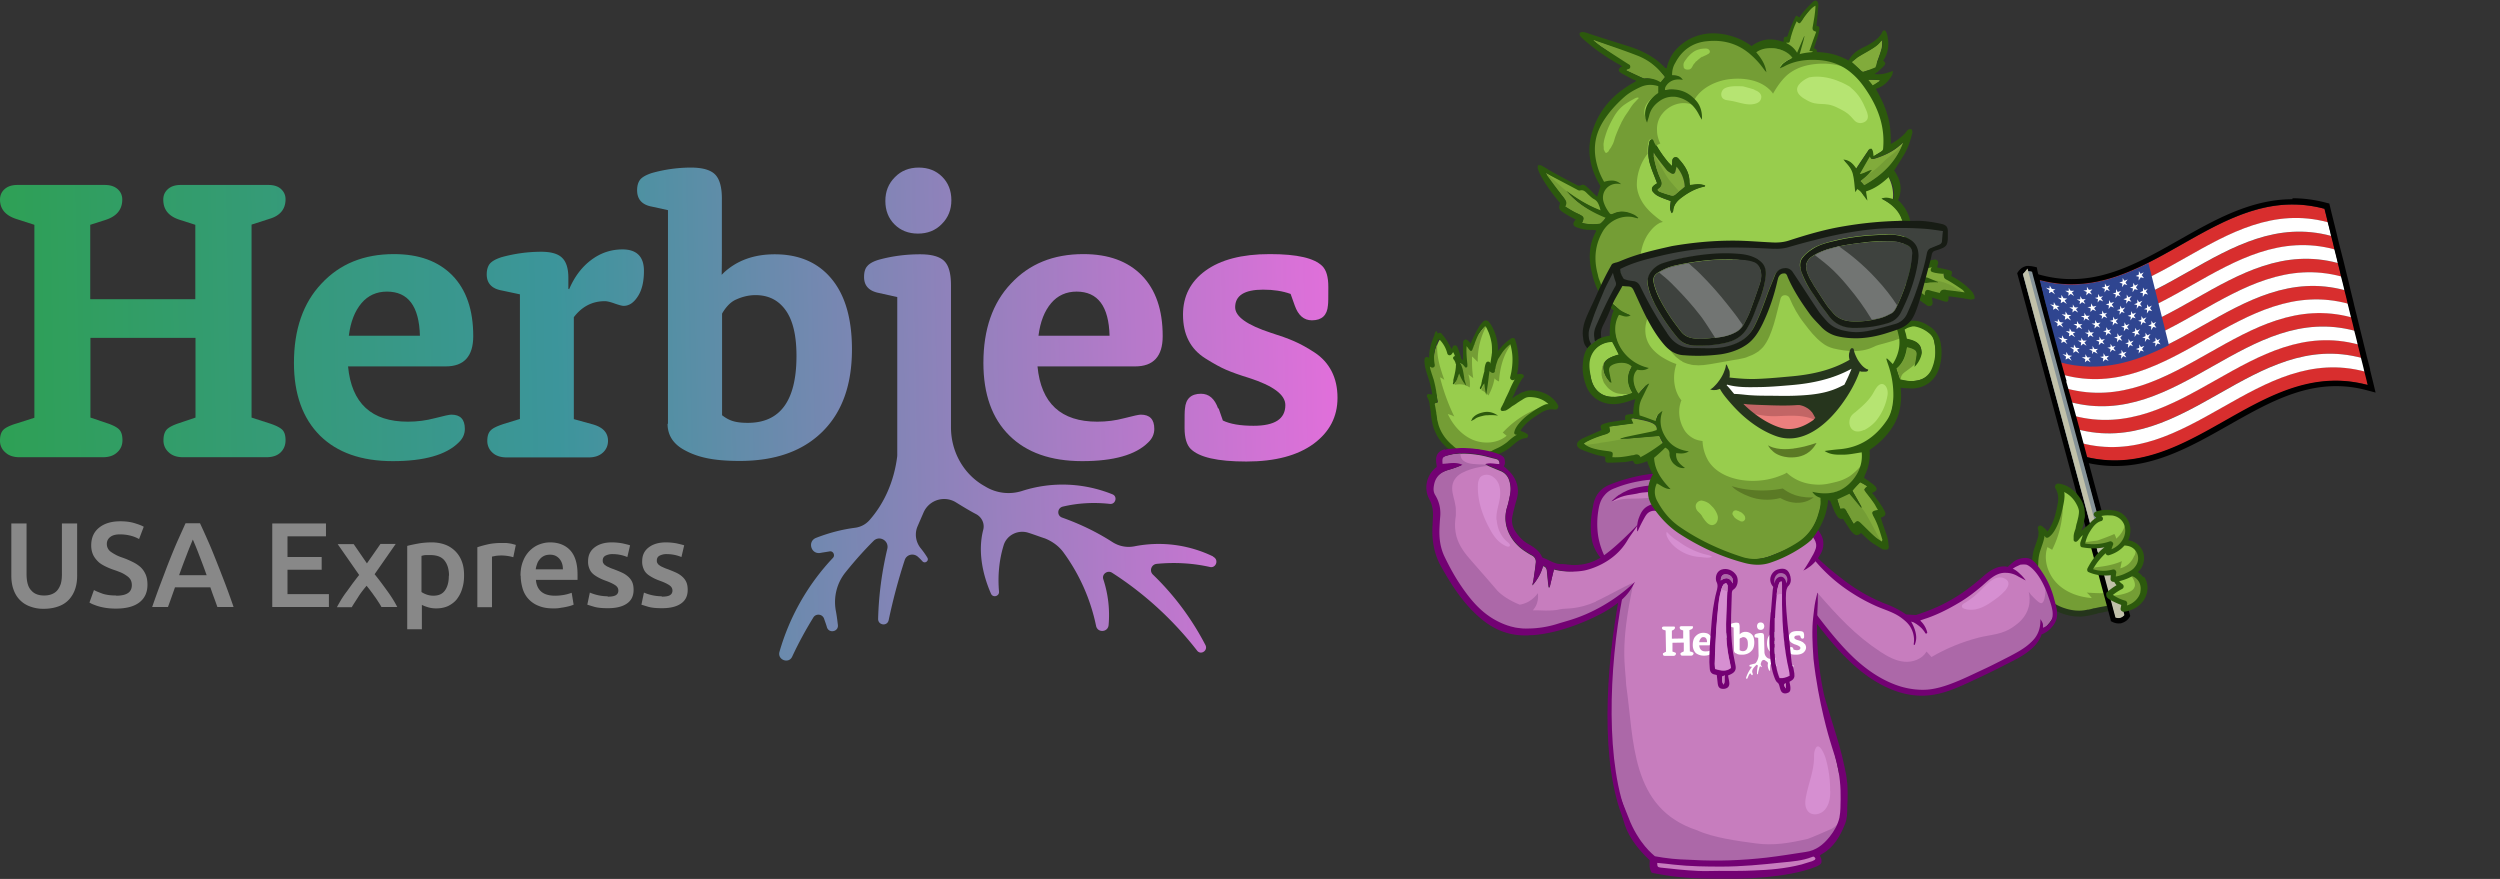 <svg xmlns="http://www.w3.org/2000/svg" xmlns:xlink="http://www.w3.org/1999/xlink" viewBox="0 0 128 45"><rect x="0" y="0" width="128" height="45" fill="#333333" stroke="none"/><defs><linearGradient id="_Безымянный_градиент_2" x1="-2.44" x2="69.37" y1="16.65" y2="15.17" gradientUnits="userSpaceOnUse"><stop offset="0" stop-color="#2da14f"/><stop offset=".43" stop-color="#3c959b"/><stop offset="1" stop-color="#e56edc"/></linearGradient><linearGradient xlink:href="#_Безымянный_градиент_2" id="_Безымянный_градиент_2-2" x1="-2.4" x2="69.42" y1="18.77" y2="17.3"/><linearGradient xlink:href="#_Безымянный_градиент_2" id="_Безымянный_градиент_2-3" x1="-2.4" x2="69.42" y1="18.78" y2="17.31"/><linearGradient xlink:href="#_Безымянный_градиент_2" id="_Безымянный_градиент_2-4" x1="-2.44" x2="69.38" y1="16.89" y2="15.42"/><linearGradient xlink:href="#_Безымянный_градиент_2" id="_Безымянный_градиент_2-5" x1="-2.55" x2="69.26" y1="11.28" y2="9.81"/><linearGradient xlink:href="#_Безымянный_градиент_2" id="_Безымянный_градиент_2-6" x1="-2.39" x2="69.43" y1="19.5" y2="18.02"/><linearGradient xlink:href="#_Безымянный_градиент_2" id="_Безымянный_градиент_2-7" x1="-2.38" x2="69.44" y1="19.68" y2="18.2"/><linearGradient xlink:href="#_Безымянный_градиент_2" id="_Безымянный_градиент_2-8" x1="-2.29" x2="69.53" y1="24.36" y2="22.89"/><style>.cls-3{fill:#727573}.cls-4{fill:#749d35}.cls-7{fill:#3e423e}.cls-9{fill:#869398}.cls-10{fill:#171c14}.cls-11{fill:#fff}.cls-12{fill:#730173}.cls-15{fill:#c1c1aa}.cls-16{fill:#98cd4d}.cls-17{fill:#2c590d}.cls-19{isolation:isolate}.cls-20{fill:#81ab3b}.cls-24{fill:#888}.cls-25{fill:#d68fd1}.cls-19{fill:#daff9d;opacity:.46}.cls-27{fill:#d82e2e}.cls-30{fill:#c77dbe}.cls-32{fill:#ac68a8}.cls-33{fill:#5b7a25}</style></defs><g style="isolation:isolate"><g id="_Слой_1"><path d="M119.88 14.17c-5.54-1.49-9.06 5.13-14.6 3.64l-.17-.7c5.54 1.49 9.06-5.13 14.6-3.64l.17.7Z" class="cls-27"/><path d="M119.54 12.78c-5.54-1.49-9.06 5.13-14.6 3.64l-.17-.7c5.54 1.49 9.06-5.13 14.6-3.64l.17.7Z" class="cls-27"/><path d="M119.19 11.39c-5.54-1.49-9.06 5.13-14.6 3.64l-.17-.7c5.54 1.49 9.06-5.13 14.6-3.64l.17.7ZM120.23 15.56c-5.54-1.49-9.06 5.13-14.6 3.64l-.17-.7c5.54 1.49 9.06-5.13 14.6-3.64l.17.7Z" class="cls-27"/><path d="M120.58 16.94c-5.54-1.49-9.06 5.13-14.6 3.64l-.17-.7c5.54 1.49 9.06-5.13 14.6-3.64l.17.7Z" class="cls-27"/><path d="M120.92 18.33c-5.54-1.49-9.06 5.13-14.6 3.64l-.17-.7c5.54 1.49 9.06-5.13 14.6-3.64l.17.7Z" class="cls-27"/><path d="M121.27 19.72c-5.54-1.49-9.06 5.13-14.6 3.64l-.17-.7c5.54 1.49 9.06-5.13 14.6-3.64l.17.7Z" class="cls-27"/><path d="M119.71 13.47c-5.54-1.49-9.06 5.13-14.6 3.64l-.17-.7c5.54 1.49 9.06-5.13 14.6-3.64l.17.7Z" class="cls-11"/><path d="M119.36 12.08c-5.54-1.49-9.06 5.13-14.6 3.64l-.17-.7c5.54 1.49 9.06-5.13 14.6-3.64l.17.7ZM120.06 14.86c-5.54-1.49-9.06 5.13-14.6 3.64l-.17-.7c5.54 1.49 9.06-5.13 14.6-3.64l.17.7Z" class="cls-11"/><path d="M120.4 16.25c-5.54-1.49-9.06 5.13-14.6 3.64l-.17-.7c5.54 1.49 9.06-5.13 14.6-3.64l.17.7Z" class="cls-11"/><path d="M120.75 17.64c-5.54-1.49-9.06 5.13-14.6 3.64l-.17-.7c5.54 1.49 9.06-5.13 14.6-3.64l.17.7Z" class="cls-11"/><path d="M121.1 19.03c-5.54-1.49-9.06 5.13-14.6 3.64l-.17-.7c5.54 1.49 9.06-5.13 14.6-3.64l.17.7Z" class="cls-11"/><path d="M110 13.47c-1.72.86-3.51 1.44-5.58.88l1.05 4.2c2.07.56 3.86-.02 5.58-.88l-1.05-4.2Z" style="fill:#2f4590"/><path d="m109.36 14.71.1.14a.983.983 0 0 1-.16-.05c-.04.05-.07.11-.11.16 0-.06.01-.12.02-.19-.05-.01-.11-.03-.16-.04.06-.02.11-.04.17-.07v-.18c.03.05.06.09.09.14.06-.02.11-.05.17-.07-.04.05-.08.1-.11.15ZM109.57 15.56s.06.09.1.14a.983.983 0 0 1-.16-.05c-.04.05-.07.1-.11.16 0-.06.01-.12.02-.19-.05-.01-.11-.03-.16-.04.06-.02.11-.04.17-.07v-.18c.03.05.06.09.09.14.06-.02.11-.05.17-.07-.04.05-.08.1-.11.16ZM109.78 16.41s.06.09.1.14a.983.983 0 0 1-.16-.05c-.04.05-.07.11-.11.16 0-.06.01-.12.02-.19-.05-.01-.11-.03-.16-.04.06-.02.11-.04.17-.07v-.18c.03.05.06.09.09.14.06-.02.11-.05.17-.07-.04.05-.08.1-.11.16ZM109.99 17.26s.06.09.1.14a.983.983 0 0 1-.16-.05c-.04.05-.07.1-.11.16 0-.06.01-.12.02-.19-.05-.01-.11-.03-.16-.04.06-.02.11-.04.17-.07v-.18c.03.05.06.09.09.14.06-.02.11-.05.17-.07-.04.05-.08.1-.11.16ZM108.48 15.04s.06.1.1.14c-.05-.02-.11-.04-.16-.06-.04.05-.07.1-.11.14 0-.06.01-.12.02-.18a.983.983 0 0 0-.16-.05c.06-.02.11-.03.17-.05v-.18l.09.15c.06-.02.11-.04.17-.06-.04.05-.08.1-.12.14ZM108.69 15.89s.06.1.1.14c-.05-.02-.11-.04-.16-.06-.04.05-.07.1-.11.14 0-.06.01-.12.02-.18a.983.983 0 0 0-.16-.05c.06-.02.11-.03.17-.05v-.18l.09.15c.06-.02.11-.04.17-.06-.04.05-.08.1-.12.14ZM108.91 16.74s.06.1.1.14c-.05-.02-.11-.04-.16-.06-.04.05-.07.1-.11.14 0-.06.01-.12.02-.18a.983.983 0 0 0-.16-.05c.06-.02.11-.03.17-.05v-.18l.09.15c.06-.02.11-.04.17-.06-.04.05-.08.1-.12.14ZM109.12 17.59s.06.1.1.14c-.05-.02-.11-.04-.16-.06-.04.05-.07.1-.11.14 0-.06.01-.12.02-.18a.983.983 0 0 0-.16-.05c.06-.02.11-.03.17-.05v-.18l.09.15c.06-.02.11-.04.17-.06-.04.05-.08.1-.12.14ZM107.58 15.28c.03.05.07.1.1.15-.06-.02-.11-.05-.17-.07-.04.04-.08.09-.11.13 0-.06.01-.12.02-.17-.06-.02-.11-.05-.17-.07.06 0 .12-.02.17-.03v-.17l.09.15c.06-.01.12-.02.17-.04-.04.04-.08.08-.12.13ZM107.79 16.13c.03.05.07.1.1.15-.06-.02-.11-.05-.17-.07-.04.04-.08.09-.11.13 0-.06.01-.12.02-.17-.06-.02-.11-.05-.17-.07.06 0 .12-.02.17-.03v-.17l.09.15c.06-.01.12-.02.17-.04-.04.04-.08.09-.12.13ZM108 16.98c.03.05.07.1.1.15-.06-.02-.11-.05-.17-.07-.04.04-.08.09-.11.13 0-.06.01-.11.02-.17-.06-.02-.11-.05-.17-.07.06 0 .12-.02.17-.03v-.17l.09.15c.06-.01.12-.02.17-.04-.04.04-.08.08-.12.13ZM108.22 17.83c.03.05.07.1.1.15-.06-.02-.11-.05-.17-.07-.04.04-.08.09-.11.13 0-.06.01-.12.02-.17-.06-.02-.11-.05-.17-.07.06 0 .12-.02.17-.03v-.17l.09.15c.06-.01.12-.02.17-.04-.04.04-.08.09-.12.13ZM106.67 15.4c.03.05.07.11.1.16-.06-.03-.11-.06-.17-.09-.04.04-.08.07-.12.11 0-.05.01-.11.02-.16-.06-.03-.12-.06-.17-.09h.18v-.17c.03.05.06.11.1.16.06 0 .12 0 .18-.01-.04.04-.08.07-.12.11ZM106.88 16.25c.03.05.07.11.1.16-.06-.03-.11-.06-.17-.09s-.08.07-.12.11c0-.05.01-.11.02-.16-.06-.03-.12-.06-.17-.09h.18v-.17c.03.05.06.11.1.16.06 0 .12 0 .18-.01-.04.04-.08.07-.12.11ZM107.09 17.1c.03.05.07.11.1.16-.06-.03-.11-.06-.17-.09-.04.04-.08.07-.12.11 0-.05.01-.11.02-.16-.06-.03-.12-.06-.17-.09h.18v-.17c.03.05.06.11.1.16.06 0 .12 0 .18-.01-.04.04-.08.07-.12.11ZM107.3 17.95c.03.05.07.11.1.16-.06-.03-.11-.06-.17-.09s-.08.07-.12.11c0-.05.01-.11.02-.16-.06-.03-.12-.06-.17-.09h.18v-.17c.03.05.06.11.1.16.06 0 .12 0 .18-.01-.04.04-.08.07-.12.11ZM105.72 15.39c.03.06.07.11.1.17l-.18-.12s-.08.06-.13.08c0-.05.02-.1.02-.16l-.18-.12c.06 0 .13.02.19.02 0-.05 0-.11.01-.16.03.06.07.11.1.17.06 0 .13.01.19.02-.04.03-.09.06-.13.08ZM105.93 16.24c.03.06.07.11.1.17l-.18-.12c-.04.03-.08.06-.13.08 0-.05.02-.1.02-.16l-.18-.12c.06 0 .13.02.19.02 0-.05 0-.11.01-.16.03.06.07.11.1.17.06 0 .13.01.19.01-.04.03-.09.06-.13.08ZM106.14 17.09c.03.06.07.11.1.17l-.18-.12c-.04.03-.08.06-.13.08 0-.05.02-.1.02-.15l-.18-.12c.06 0 .13.02.19.02 0-.05 0-.11.01-.16.03.06.07.11.1.17.06 0 .13.01.19.02-.04.03-.09.06-.13.08ZM106.36 17.93c.03.06.07.11.1.17l-.18-.12c-.04.03-.08.06-.13.08 0-.05.02-.1.02-.16l-.18-.12c.06 0 .13.02.19.02 0-.05 0-.11.01-.16.03.06.07.11.1.17.06 0 .13.01.19.01-.04.03-.09.06-.13.08ZM109.88 14.94s.06.09.1.14c-.05-.01-.1-.03-.16-.04-.04.05-.07.11-.11.16 0-.06 0-.12.01-.19-.05-.01-.11-.02-.16-.04.05-.02.11-.05.16-.07v-.18c.03.05.06.09.09.14.05-.03.11-.05.16-.08-.04.05-.07.11-.11.16ZM110.09 15.79s.06.09.1.14c-.05-.01-.1-.03-.16-.04-.04.05-.07.11-.11.16 0-.06.01-.12.01-.19l-.16-.03c.05-.02.11-.05.16-.07v-.18c.03.05.06.09.09.14.06-.03.11-.05.16-.08-.04.05-.07.11-.11.16ZM110.31 16.64s.06.09.1.14c-.05-.01-.1-.03-.16-.04-.04.05-.07.11-.11.16 0-.06 0-.12.01-.19-.05-.01-.11-.02-.16-.04.05-.02.11-.05.16-.07v-.18c.03.05.06.09.09.14.05-.03.11-.05.16-.08-.04.05-.07.11-.11.16ZM110.52 17.49s.06.09.1.14c-.05-.01-.1-.03-.16-.04-.04.05-.07.11-.11.16 0-.06 0-.12.01-.19l-.16-.03c.05-.02.11-.05.16-.07v-.18c.03.05.06.09.09.14.06-.03.11-.05.16-.08-.04.05-.07.11-.11.16ZM109.67 14.1s.06.09.1.14c-.05-.01-.1-.03-.16-.04-.04.05-.07.11-.11.16 0-.06 0-.12.01-.19-.05-.01-.11-.02-.16-.04.05-.02.11-.05.16-.07v-.18c.03.05.06.09.09.14.06-.03.11-.05.16-.08-.04.05-.07.11-.11.16ZM109.03 15.31s.06.09.1.14c-.05-.02-.11-.03-.16-.05-.04.05-.07.1-.11.15 0-.06.01-.12.02-.18a.983.983 0 0 1-.16-.05c.06-.02.11-.04.17-.06v-.18c.03.05.06.1.09.14.06-.02.11-.04.17-.07-.04.05-.08.1-.11.15ZM109.25 16.16s.06.09.1.14c-.05-.02-.11-.03-.16-.05-.04.05-.07.1-.11.15 0-.06.01-.12.02-.18a.983.983 0 0 1-.16-.05c.06-.02.11-.04.17-.06v-.18c.03.05.06.1.09.14.06-.02.11-.04.17-.06-.04.05-.08.1-.11.15ZM109.46 17.01s.06.09.1.14c-.05-.02-.11-.03-.16-.05-.04.05-.07.1-.11.15 0-.06.01-.12.02-.18-.05-.02-.11-.03-.16-.05.06-.02.11-.04.17-.06v-.18c.03.05.06.1.09.14.06-.02.11-.04.17-.07-.04.05-.08.1-.11.15ZM109.67 17.86s.06.09.1.14c-.05-.02-.11-.03-.16-.05-.04.05-.07.1-.11.15 0-.06.01-.12.02-.18a.983.983 0 0 1-.16-.05c.06-.02.11-.04.17-.06v-.18c.03.05.06.1.09.14.06-.02.11-.04.17-.06-.04.05-.08.1-.11.15ZM108.82 14.46s.06.09.1.14c-.05-.02-.11-.03-.16-.05-.04.05-.07.1-.11.15 0-.06.01-.12.02-.18-.05-.02-.11-.03-.16-.05.06-.02.11-.04.17-.06v-.18c.03.05.06.1.09.14.06-.02.11-.04.17-.06-.04.05-.08.1-.11.15ZM108.13 15.6s.07.1.1.15c-.05-.02-.11-.04-.16-.07l-.11.14c0-.06.01-.12.02-.18-.06-.02-.11-.04-.17-.06.06-.01.11-.03.17-.04v-.18l.09.15c.06-.02.11-.03.17-.05-.04.05-.08.09-.12.14ZM108.34 16.45s.07.1.1.15c-.05-.02-.11-.04-.16-.07l-.11.14c0-.06.01-.12.02-.18-.06-.02-.11-.04-.17-.06.06-.01.11-.03.17-.04v-.18l.09.15c.06-.02.11-.03.17-.05-.04.05-.08.09-.12.13ZM108.56 17.3s.07.1.1.15c-.05-.02-.11-.04-.16-.07l-.11.14c0-.06.01-.12.02-.18-.06-.02-.11-.04-.17-.06.06-.01.11-.03.17-.04v-.18l.09.15c.06-.02.11-.03.17-.05-.04.05-.08.09-.12.14ZM108.77 18.15s.07.1.1.15c-.05-.02-.11-.04-.16-.07l-.11.14c0-.06.01-.12.02-.18-.06-.02-.11-.04-.17-.06.06-.01.11-.03.17-.04v-.18l.09.15c.06-.02.11-.03.17-.05-.04.05-.08.09-.12.13ZM107.92 14.75s.07.1.1.15c-.05-.02-.11-.04-.16-.07l-.11.14c0-.06.01-.12.02-.18-.06-.02-.11-.04-.17-.06.06-.01.11-.03.17-.04v-.18l.09.15c.06-.02.11-.03.17-.05-.04.05-.08.09-.12.14ZM107.22 15.78c.03.05.07.1.1.15-.06-.03-.11-.05-.17-.08l-.12.12c0-.06.01-.11.02-.17-.06-.03-.11-.05-.17-.08.06 0 .12-.01.18-.02v-.17c.03.05.06.1.1.16.06 0 .12-.02.18-.03l-.12.12ZM107.43 16.63c.03.05.07.1.1.15-.06-.03-.11-.06-.17-.08l-.12.12c0-.06.01-.11.02-.17-.06-.03-.11-.05-.17-.08.06 0 .12-.01.18-.02v-.17c.03.05.06.1.1.16.06 0 .12-.02.18-.02l-.12.12ZM107.65 17.48c.03.05.07.1.1.15-.06-.03-.11-.06-.17-.08l-.12.12c0-.06.01-.11.02-.17-.06-.03-.11-.05-.17-.08.06 0 .12-.01.18-.02v-.17c.03.05.06.1.1.16.06 0 .12-.02.18-.03l-.12.12ZM107.86 18.33c.03.05.07.1.1.15-.06-.03-.11-.05-.17-.08l-.12.12c0-.06.01-.11.02-.17-.06-.03-.11-.05-.17-.08.06 0 .12-.01.18-.02v-.17c.03.05.06.1.1.16.06 0 .12-.02.18-.02l-.12.12ZM107.01 14.93c.03.05.07.1.1.15-.06-.03-.11-.05-.17-.08l-.12.12c0-.06.01-.11.02-.17-.06-.03-.11-.05-.17-.08.06 0 .12-.01.18-.02v-.17c.03.05.06.1.1.16.06 0 .12-.02.18-.02l-.12.12ZM106.3 15.84c.03.05.07.11.1.16-.06-.03-.11-.07-.17-.1-.04.03-.08.06-.12.1 0-.05.01-.11.02-.16-.06-.03-.12-.07-.18-.1h.18v-.16c.03.06.06.11.1.16h.18c-.04.03-.09.06-.13.1ZM106.51 16.69c.03.05.07.11.1.16-.06-.03-.11-.07-.17-.1-.04.03-.08.07-.12.1 0-.05.01-.11.02-.16-.06-.03-.12-.07-.18-.1h.18v-.16c.03.06.07.11.1.17h.18c-.04.03-.09.06-.13.1ZM106.73 17.54c.03.05.07.11.1.16-.06-.03-.11-.07-.17-.1-.04.03-.08.07-.12.1 0-.05.01-.11.02-.16-.06-.03-.12-.07-.18-.1h.18v-.16c.03.06.06.11.1.16h.18c-.04.03-.08.06-.13.1ZM106.94 18.39c.03.05.07.11.1.16-.06-.03-.11-.07-.17-.1-.04.03-.08.06-.12.1 0-.05.01-.11.02-.16-.06-.03-.12-.07-.18-.1h.18v-.16c.03.06.07.11.1.17h.18c-.04.03-.09.06-.13.1ZM106.09 14.99c.03.05.07.11.1.16-.06-.03-.11-.07-.17-.1-.04.03-.08.06-.12.1 0-.05.01-.11.02-.16-.06-.03-.12-.07-.18-.1h.18v-.16c.03.06.06.11.1.16h.18c-.04.03-.09.06-.13.1ZM105.33 15.75c.03.06.07.12.1.17-.06-.04-.12-.09-.18-.13-.04.02-.09.05-.13.07 0-.05.02-.1.02-.15-.06-.04-.12-.09-.18-.13.06.01.13.03.19.04 0-.05 0-.1.01-.15.03.06.07.12.1.17l.19.03c-.04.02-.09.05-.13.07ZM105.54 16.6c.03.06.07.12.1.17-.06-.04-.12-.09-.18-.13-.04.02-.09.05-.13.07 0-.05.02-.1.02-.15-.06-.04-.12-.09-.18-.13.06.01.13.03.19.04 0-.05 0-.1.01-.15.03.06.07.12.1.17l.19.03c-.04.02-.09.05-.13.07ZM105.75 17.45c.03.06.07.12.1.17-.06-.04-.12-.09-.18-.13-.04.02-.09.05-.13.07 0-.05.02-.1.02-.15-.06-.04-.12-.09-.18-.13.06.01.13.03.19.04 0-.05 0-.1.01-.15.03.06.07.12.1.17l.19.03c-.04.02-.09.05-.13.07ZM105.97 18.3c.03.06.07.12.1.17-.06-.04-.12-.09-.18-.13-.04.02-.09.05-.13.07 0-.05.02-.1.02-.15-.06-.04-.12-.09-.18-.13.06.01.13.03.19.04 0-.05 0-.1.01-.15.03.06.07.12.1.17l.19.03c-.04.02-.09.05-.13.07ZM105.12 14.9c.03.06.07.12.1.17-.06-.04-.12-.09-.18-.13-.04.02-.09.05-.13.07 0-.05.02-.1.02-.15-.06-.04-.12-.09-.18-.13.06.01.13.03.19.04 0-.05 0-.1.01-.15.03.06.07.12.1.17l.19.03c-.04.02-.09.05-.13.07Z" class="cls-11"/><path d="M117.37 10.47c.53 0 1.08.07 1.64.22.06.23.12.46.17.69.06.23.12.46.17.69.06.23.12.46.17.7.06.23.12.46.17.69.06.23.12.46.17.7.06.23.12.46.17.69.06.23.12.46.17.7.06.23.11.46.17.69.06.23.12.46.17.7.06.23.12.46.17.69.06.23.12.46.17.69.06.23.12.46.17.69.06.23.12.46.17.7-.57-.15-1.11-.22-1.64-.22-4.11 0-7.2 4.08-11.31 4.08-.53 0-1.08-.07-1.64-.22-.06-.23-.12-.46-.17-.7-.06-.23-.11-.46-.17-.69-.06-.23-.12-.46-.17-.69-.06-.23-.12-.46-.17-.7-.06-.23-.12-.46-.17-.69-.06-.23-.12-.46-.17-.69-.06-.23-.12-.46-.17-.7l-.09-.38c-.03-.11-.05-.21-.08-.31 0-.03-.02-.07-.02-.1-.11-.43-.21-.86-.32-1.29-.06-.23-.12-.46-.17-.69-.06-.23-.12-.46-.17-.7-.06-.23-.12-.46-.17-.69.57.15 1.11.22 1.64.22 4.11 0 7.2-4.08 11.31-4.08m0-.27c-2.13 0-3.99 1.06-5.79 2.08-1.82 1.03-3.54 2.01-5.52 2.01-.53 0-1.04-.07-1.57-.21l-.45-.12.11.46.1.39.08.3.17.7.1.39.07.3.32 1.29v.05l.02.05.02.08.06.24.02.06.08.32.02.09.15.6.09.36.08.33V20l.17.66.17.7.17.69.08.31.09.38.08.33.09.36.04.16.16.04c.57.15 1.14.23 1.72.23 2.13 0 3.99-1.06 5.79-2.08 1.82-1.03 3.54-2.01 5.52-2.01.53 0 1.04.07 1.57.21l.45.12-.11-.46-.14-.57-.03-.12v-.05l-.17-.65-.04-.17-.13-.52-.04-.17-.13-.52-.17-.7-.13-.52-.04-.18-.15-.61-.02-.09-.08-.34-.09-.36-.09-.37-.08-.33-.08-.31-.1-.39-.09-.36-.08-.34-.17-.69-.09-.36-.08-.34-.04-.16-.16-.04a6.72 6.72 0 0 0-1.72-.23Z"/><path d="M109.78 29.92c-.05-.21-.23-.36-.37-.52-.05-.06-.04-.13.02-.17.06-.04.11-.1.15-.15l.03-.06c-.03 0-.06 0-.09-.02-.03-.01-.05-.03-.08-.06.01-.02.03-.03.04-.05a.49.49 0 0 0 .07-.19v-.04h.02c0-.02-.01-.05-.02-.07v-.03c0-.02-.01-.04-.02-.07a1.05 1.05 0 0 0-.08-.23.956.956 0 0 0-.47-.48c-.08-.04-.18-.09-.18-.19 0-.08.05-.16.07-.24a.9.9 0 0 0-.2-.8c-.09-.1-.2-.16-.32-.2-.09-.03-.21-.05-.3-.09-.02 0-.05.02-.07.03h-.05c-.11-.01-.23 0-.33.04-.06-.02-.13.02-.16.07-.06.09-.15.16-.2.25-.12.12-.24.24-.37.36-.14.13-.28.26-.43.38a1.42 1.42 0 0 1 0-.46c.03-.23.08-.45.07-.69-.01-.23-.1-.44-.23-.63-.07-.1-.15-.19-.24-.28-.04-.04-.08-.07-.12-.11-.05-.04-.12-.07-.17-.11-.12-.1-.29.03-.21.17.1.19.06.41.02.61-.06.25-.11.5-.21.74-.09.24-.22.46-.38.66-.02.03-.06.06-.09.1-.09-.06-.19-.08-.3-.06-.05 0-.07.07-.06.11 0 .06-.02.15-.03.21-.01.08-.03.16-.05.24-.03.15-.07.29-.11.44-.06.28-.13.6 0 .87.07.13.17.24.25.36.08.12.16.25.22.38.13.27.21.57.23.88 0 .07.05.11.1.13.2.21.49.34.76.41.33.08.68.09 1.03.05.18-.02.35-.05.53-.08.15-.03.34-.05.42-.19.03-.06.05-.13.03-.2 0 0 0-.03-.01-.04.03 0 .05-.01.08-.02.19-.04.38-.06.58-.09h.07c.01.03.04.05.07.06.05.01.11.07.1.12-.03.1.07.18.16.16.07-.01.14-.08.2-.13.02-.01.03-.02.05-.04.04 0 .08-.02.11-.04.09-.04.22-.13.29-.24h.02c.08-.24.23-.48.17-.74Z" class="cls-16"/><path d="M105.81 19.52c-.38-1.27-1.56-5.75-1.52-5.83-.1-.03-.43-.11-.58-.06-.24.07-.36.24-.4.31l-.03.05 3.59 13.32v-.02c.03-.09.07-.18.13-.27.02-.03.03-.05.05-.07l-3.48-12.92s.1-.11.21-.14c.11-.03.2 0 .26.02l.05.19c-.12.08-.24.16-.36.25-.06.05.02.15.08.11.1-.06.21-.13.32-.19l3.26 12.12c.03-.07.11-.11.2-.09.02 0 .04 0 .06.02l-.33-1.22c-.57-2.1-.98-3.72-1.53-5.57ZM107.33 27.98h-.19c-.03 0-.07-.02-.1-.03l.22.81s.02-.05.03-.07c.04-.09.1-.16.17-.24l-.12-.46Z"/><path d="M107.28 26.63s.1-.07.16-.08l-3.4-12.63c-.06-.02-.15-.05-.26-.02a.43.43 0 0 0-.21.14l3.46 12.85c.07-.1.15-.18.25-.26ZM107.64 27.87s-.05 0-.08.01h-.03c-.04.01-.08.02-.12.02h-.1l.16.59c.04-.07.1-.12.17-.17.07-.05.17-.1.26-.1l-.1-.37c-.05 0-.1.02-.16.03ZM108.58 30.78l-.11-.03c-.01 0-.02 0-.03-.01h-.02c-.04-.01-.08-.03-.12-.04a.36.36 0 0 1-.1-.07.19.19 0 0 1-.05-.19c.02-.08.08-.15.14-.2.04-.03.07-.06.12-.09l-.25-.91s-.02 0-.04.01c0 0-.02 0-.03.01l-.15.06a.39.39 0 0 1-.26.01l.62 2.3c.06.02.16.05.27.01.1-.03.16-.09.2-.14l-.19-.72Z" class="cls-9"/><path d="M108 30.85v-.07c0-.02.01-.03.02-.04 0-.01.02-.02.04-.03.01 0 .03-.01.05-.01h.05c.01 0 .02 0 .03.01 0 0 .02.01.03.02l.02.03v.01c0 .01.01.03.01.04l.21-.03c-.01 0-.02-.01-.03-.02a1.3 1.3 0 0 1-.32-.3c-.02-.03-.02-.06-.02-.09-.42.01-.84 0-1.25-.03.1.08.18.18.26.28-.67-.05-1.34-.29-1.8-.77s-.69-1.21-.47-1.84c.08.05.16.09.24.14.45-.89.63-1.91.52-2.9l-.08-.07s0 .07.01.1c.1.19.06.41.02.61-.06.25-.11.5-.21.74-.09.24-.22.46-.38.66-.02.03-.06.06-.09.1-.09-.06-.19-.08-.3-.06-.05 0-.07.07-.06.11 0 .06-.02.15-.03.21-.01.08-.03.16-.05.24-.03.15-.07.29-.11.44-.06.28-.13.6 0 .87.07.13.17.24.25.36.08.12.16.25.22.38.13.27.21.57.23.88 0 .07.05.11.1.13.2.21.49.34.76.41.33.08.68.09 1.03.05.18-.02.35-.05.53-.08.15-.03.34-.05.42-.19.03-.06.05-.13.03-.2 0 0 0-.03-.01-.04.03 0 .05-.01.08-.02h.03Z" class="cls-4"/><g style="mix-blend-mode:multiply"><path d="M107.24 26.63c-1.14-4.29-2.29-8.59-3.43-12.88-.08.09-.15.19-.23.28l3.46 12.85c.07-.08.14-.17.21-.25ZM107.64 27.87s-.05 0-.08.01h-.03c-.04.01-.08.02-.12.02h-.1l.16.59c.04-.07.1-.12.17-.17.07-.05.17-.1.26-.1l-.1-.37c-.05 0-.1.02-.16.03ZM108.58 30.78l-.11-.03c-.01 0-.02 0-.03-.01h-.02c-.04-.01-.08-.03-.12-.04a.36.36 0 0 1-.1-.07.19.19 0 0 1-.05-.19c.02-.08.08-.15.14-.2.04-.03.07-.06.12-.09l-.25-.91s-.02 0-.04.01c0 0-.02 0-.03.01l-.15.06a.39.39 0 0 1-.26.01l.62 2.3c.06.02.16.05.27.01.1-.03.16-.09.2-.14l-.19-.72Z" class="cls-15"/></g><path d="M108.25 27.34c.05.07.08.15.1.24.23-.19.39-.45.46-.74.09.09.1.22.1.35-.02.53-.43 1.01-.94 1.13v-.37c-.44.07-.94.05-1.35-.12 0-.08.67-.13.78-.16.07-.02.86-.31.84-.33ZM109.28 28.43c-.09.26-.26.41-.3.45-.16.14-.33.19-.42.22.03-.12.05-.25.08-.37-.51.23-1.07.29-1.63.35-.03.07.02.15.08.19s.14.05.22.06c.28.03.55.05.83.06 0 .07.01.14.02.21.4.06.83-.06 1.14-.31.08-.07.16-.14.22-.23.13-.2.15-.45.08-.67a.903.903 0 0 0-.46-.5c.06.03.16.16.18.22.05.12 0 .24-.03.35Z" class="cls-4"/><path d="M109.29 30.05c-.06.19-.29.28-.52.35-.23.07-.47.09-.71.1.2.13.41.26.61.39.02 0 .03.02.04.04v.04c-.01.07-.03.13-.04.2.24.03.48-.09.67-.24.12-.1.24-.21.32-.35.04-.07.19-.37.07-.68-.11-.26-.38-.44-.69-.47.05.04.16.13.22.29.02.06.08.2.03.33Z" class="cls-4"/><path d="M107.87 31.02c-.11.02-.22.04-.34.06-.1.02-.19.04-.28.06h-.04c-.09.03-.18.05-.27.07h-.04c-.12.03-.21.04-.31.05-.29.02-.58-.02-.88-.12-.16-.05-.29-.11-.4-.17-.03-.02-.06-.03-.1-.05-.04-.02-.08-.04-.11-.06-.01 0-.02-.01-.03-.02a.239.239 0 0 0-.14-.05h-.03l.03.06c.03.07.06.13.08.19 0 .01 0 .03.01.04v.02h.01c.04.03.08.06.11.08.11.08.26.16.42.22.28.11.6.17.92.17.29 0 .58-.07.85-.14l.06-.02c.06-.02.13-.03.2-.04.1-.02.16-.04.26-.06.04 0 .08-.01.1-.02-.03-.1-.05-.19-.08-.29Z" style="fill:#25351c"/><path d="M108.84 31.04c-.09-.04-.17-.14-.24-.21l.18.66s-.1.11-.2.14c-.11.03-.21.01-.27-.01l-.6-2.24a.68.68 0 0 1-.31-.11l.67 2.48v.05l.06.03c.04.02.17.09.34.09.06 0 .13 0 .19-.03a.69.69 0 0 0 .38-.3l.03-.05-.13-.47s-.07-.01-.1-.03Z"/><path d="M109.73 29.55c-.07-.1-.17-.19-.27-.26l.09-.09c.31-.37.31-.95-.06-1.29a.97.97 0 0 0-.53-.25c.01-.03.03-.06.04-.09.17-.45.06-.97-.33-1.26a.864.864 0 0 0-.49-.18c-.05 0-.1-.02-.15-.02-.25-.02-.5.01-.73.09-.09.03-.14.15-.06.23.03.03.06.05.09.08-.14.08-.26.19-.36.32l-.41.35c.05-.1.1-.24.13-.4l.03-.21c.04-.1.03-.22.02-.28 0-.21-.04-.41-.15-.63-.27-.51-.72-.85-1.2-.9-.06 0-.12.02-.15.08-.03.05-.04.12 0 .17.09.14.14.32.14.5 0 .05 0 .11-.01.19-.03.16-.06.33-.11.53a3 3 0 0 1-.2.6c-.04.08-.09.17-.15.27-.03.04-.06.08-.08.11-.08-.11-.18-.2-.3-.28a.12.12 0 0 0-.14 0c-.04.03-.07.08-.05.13.02.1.04.18.03.26 0 .09-.02.18-.05.27-.03.1-.06.19-.09.28-.04.11-.08.21-.11.33-.05.19-.07.4-.07.61 0 .09.01.19.03.3.02.1.03.19.11.27.01 0 .03.02.04.01.01 0 .03 0 .04-.02a.41.41 0 0 0 .07-.26v-.02c.01-.1.02-.21.02-.31.01-.24.05-.44.11-.61l.06-.18c.06-.17.13-.37.15-.56 0 0 .01.02.02.02.01.04.04.07.08.08.03.01.06 0 .09-.01.16-.1.3-.28.43-.55.1-.2.18-.43.25-.71.05-.22.11-.45.14-.68.01-.1.02-.2.01-.29v-.03c0-.02-.01-.04-.02-.07.27.13.5.35.65.65.05.09.09.19.11.3.01.11-.01.22-.03.33l-.02.08c-.01.06-.03.12-.04.17-.01.05-.03.09-.04.14l-.03.14v.02s-.01.05-.02.07c-.01.04-.03.08-.04.12-.03.09-.05.18-.05.27v.16c0 .04.02.07.06.09.03.02.07.01.11-.01.05-.04.09-.09.13-.14 0 0 .02-.03.05-.06.05-.06.09-.1.12-.12-.03.09-.05.17-.07.21-.05.15-.07.19-.06.25 0 0-.02.14.09.16.38.07.77.08 1.15 0-.37.28-.66.67-.87 1.08-.03.06-.02.16.05.19.36.16.76.21 1.14.16 0 .07-.01.13-.01.2 0 .1.09.15.18.14h.01c.03.06.07.12.12.17-.18.11-.36.24-.51.38-.03.02-.03.12 0 .21.02.04.07.15.66.39.04.01.07.03.09.03-.01.05-.02.1-.03.16-.03.12.07.21.19.19.41-.06.81-.28 1.02-.64.21-.35.23-.82-.02-1.16Zm-2.97-1.72c.05-.23.13-.44.26-.64.13-.21.31-.45.56-.51.09-.02.12-.14.06-.21l-.05-.05c.14-.03.28-.04.43-.03.07 0 .14 0 .21.02.25.06.46.24.54.49.12.37-.03.75-.31 1-.1.09-.22.17-.35.22.02-.08.05-.16.08-.23.04-.1-.08-.2-.17-.17-.41.14-.84.18-1.26.11Zm1.57 1.69c0-.06.01-.12.02-.18.02-.1-.06-.21-.18-.18-.33.09-.69.09-1.01-.02.1-.17.21-.34.34-.49.1-.12.2-.22.31-.33 0 .07.09.13.16.11.31-.09.6-.26.8-.5h.01c.17.01.33.05.46.16s.22.27.23.44c.02.24-.1.42-.15.48-.12.17-.27.24-.48.34-.12.06-.29.13-.52.17Zm1.26.8c-.09.34-.37.58-.69.68 0-.02 0-.04.01-.06.02-.08-.02-.17-.11-.19-.22-.06-.43-.16-.62-.29.15-.12.31-.22.48-.31.1-.06.09-.19 0-.25a1.07 1.07 0 0 1-.16-.14c.15-.04.31-.09.45-.15.07-.03.15-.07.22-.11.33.12.5.47.41.83Z" class="cls-17"/><path d="M104.73 32.09c.15-.16.3-.32.39-.53.23-.52-.05-1.12-.35-1.61-.15-.24-.3-.47-.46-.7-.11-.16-.23-.32-.38-.43s-.37-.16-.55-.09c-.17.07-.28.24-.45.31-.1.04-.22.05-.33.07-.57.09-1.02.5-1.47.85-.78.61-1.64 1.1-2.56 1.46-.17.07-.36.13-.54.14-.23.01-.45-.05-.66-.13-1.72-.58-3.3-1.58-4.56-2.88-.49.89-.49 2.03 0 2.92.17.31.39.58.61.86.82 1 1.71 1.99 2.88 2.53.55.25 1 .38 1.23.43.37.08.91.2 1.57.1.15-.02.36-.07.88-.26.69-.25 1.33-.55 2.05-.93.87-.47 1.3-.7 1.71-1.06.34-.3.58-.62.98-1.05Z" class="cls-30"/><path d="M104.73 30.16s0 .67-.2.72c-.09.02-.19-.08-.37-.25-.13-.12-.23-.24-.29-.33.04.17.08.45 0 .77-.14.54-.53.84-.73.98-.61.46-1.2.43-1.85.6-.84.22-1.65.55-2.4.99-.08-.09-.16-.19-.25-.28-.22.38-.7.56-1.14.52-.44-.04-.84-.26-1.21-.5-1.31-.86-2.2-1.84-3.23-3.02-.17.18-.45.2-.51.44.06.23.15.46.27.67.17.31.39.58.61.86.82 1 1.71 1.99 2.88 2.53.55.25 1 .38 1.23.43.37.08.91.2 1.57.1.15-.02.36-.07.88-.26.69-.25 1.33-.55 2.05-.93.87-.47 1.3-.7 1.71-1.06.34-.3.58-.62.98-1.05.15-.16.3-.32.39-.53.16-.37.07-.77-.1-1.14-.09-.1-.19-.19-.29-.27Z" class="cls-32"/><path d="M101.27 30.36c-.21.2-.44.37-.69.52-.07.04-.14.09-.13.17 0 .06.07.1.13.12.25.08.52.06.76-.02s.47-.22.68-.37c.26-.18 1.2-.83.64-1.15-.53-.29-1.06.43-1.39.73Z" class="cls-25"/><path d="M105.15 30.58c-.18-.65-.45-1.07-.56-1.24-.28-.42-.48-.73-.82-.77-.18-.02-.43.04-.6.14-.09.06-.18.14-.26.21-.03.03-.07.06-.1.1-.05 0-.1-.01-.15-.02-.43-.02-.79.22-1.11.5-.34.3-.69.58-1.06.84-.37.25-.75.47-1.14.66-.22.1-.44.2-.66.28-.17.07-.32.11-.35.13-.1.03-.18.06-.24.08l-.51-.03c-.1-.07-.25-.17-.44-.27-.32-.17-.57-.26-.68-.3-.44-.18-.86-.39-1.27-.64-.48-.29-.8-.55-1.2-.86-.4-.32-.72-.61-.94-.83-.04.05-.09.1-.13.15a8.235 8.235 0 0 0 1.89 1.65c.4.26.83.49 1.26.68.43.19.9.31 1.29.61.2.15.39.32.5.56.11.22.16.52.11.77 0 .04.04.06.06.02.04-.11.07-.23.07-.35 0-.12-.02-.23-.05-.34-.05-.17-.12-.33-.21-.48.04 0 .07.02.11.03.02 0 .04.02.06.03l.02.01s.02.01.03.02c.04.02.08.05.12.08.07.05.14.11.21.18.06.07.13.15.17.23.03.06.13.02.1-.05a1.2 1.2 0 0 0-.35-.58l-.01-.01c.02 0 .03 0 .05-.02.1-.03.2-.07.3-.1.2-.07.4-.15.6-.24.4-.18.78-.39 1.16-.62.37-.23.72-.5 1.06-.79.31-.27.62-.59 1.02-.66.07-.01.15-.02.23-.01h.03a1.205 1.205 0 0 1 .58.19c.1.05.22.12.38.2-.1-.14-.2-.25-.28-.32-.16-.16-.26-.22-.34-.26-.02-.01-.04-.02-.05-.02.06-.04.12-.08.18-.11.16-.07.2-.1.23-.1s.14-.02.28 0c.1.01.68.33 1.12 1.59.21.59.35 1.01.12 1.35-.11.16-.26.25-.38.29v-.16c0-.06-.05-.16-.13-.28 0 .17 0 .49-.18.81-.07.13-.17.26-.36.43-.31.28-.67.47-1.03.66-.47.24-.93.48-1.41.7-.47.22-.94.45-1.42.64-.45.18-.92.33-1.4.37-.45.03-.89-.03-1.32-.15-.88-.26-1.69-.79-2.39-1.44-.73-.68-1.36-1.48-1.98-2.29-.08-.1-.15-.2-.23-.3a.119.119 0 0 0-.18 0c-.05.06-.05.15 0 .21.63.83 1.27 1.67 2 2.39.72.71 1.54 1.31 2.46 1.64.44.16.91.25 1.37.25.5 0 .99-.11 1.46-.28.49-.18.97-.41 1.44-.63.49-.23.98-.47 1.46-.72.4-.2.81-.4 1.16-.69.16-.13.3-.27.42-.44.09-.13.15-.27.15-.27.02-.04.03-.08.03-.1.09-.04.23-.1.36-.21 0 0 .24-.19.36-.45.16-.34.07-.68-.08-1.21Z" class="cls-12"/><path d="M94.21 39.68s-.03-.03-.05-.06c-.37-1.9-1.01-3.72-1.23-5.66-.07-.53-.08-1.07-.07-1.6 0-.07.06-.85.06-.92 0-.02.01-.42.03-.48.07-.31.08-.57.08-.88 0-.17-.02-.74 0-.89-.03-.09-.04-.11-.06-.2-.03-.14-.09-.22-.09-.35-.02 0-.02.02-.03.02.07-.14.12-.28.17-.41.07-.22.08-.5-.12-.67-.09-.23-.15-.05-.2 0-.91.85-2.22 1.24-3.42 1.02-.39-.07-.76-.19-1.14-.19-.44-.22-.86-.48-1.26-.76-.54-.36-.97-.85-1.31-1.4-.08-.14-.17-.29-.2-.47.02-.05.03-.1.05-.16.02-.05.02-.1.02-.16v-.28c.03-.12.1-.22.18-.31.13-.14-.02-.4-.2-.36-.08.02-.15.03-.23.05-.86.03-1.68.19-2.5.48-.49.17-.77.5-.87 1.02-.18.91-.08 1.78.32 2.62 0 .02.02.02.03.03.23-.33.53-.28.69-.63 0 .09.2-.42.2-.31-.05.09-.08.17-.12.26a3.5 3.5 0 0 0-.2 1.81c.05.29.12.59.17.86.02.14.03.28.05.43l-.15.46c-.02.59-.18 1.31-.26 1.9-.03.21-.04.39-.06.59-.02.07.01.78 0 .83-.05.28-.05.3-.03.59l-.04.68c-.02.17 0 .51.03.69.02.33.04 1.02.08 1.35.08 1.19.07.85.23 2.04.08.55.3 1.1.49 1.63.02.05.06.17.08.23.03.22.09.33.19.52.12.21.22.35.35.54.12.17.32.37.45.52.07.09.16.12.24.18.07.07.16.02.25.07.37.24.82.22 1.24.22s.86-.02 1.29-.05c1.07.03 2.13-.02 3.21-.14.67-.07 1.33-.19 2-.29.52-.09.91-.38 1.23-.78.23-.29.42-.6.5-.98.03-.16.05-.33.05-.48-.03-.66.02-1.2-.09-1.73v-.05Z" class="cls-30"/><path d="M81.74 26.03c.05-.22.12-.45.3-.69.07-.09.25-.29.62-.45.87-.38 2.27-.38 2.5-.38.08-.02.15-.03.23-.05.18-.03.34.22.2.36-.03.03-.07.09-.1.12-.2 0-.42.03-.6.07-.32.05-.64.1-.96.17-.3.05-.59.12-.87.19-.03 0-.08.02-.15.05a.8.8 0 0 0-.34.26c.12-.03.27-.09.49-.12.2-.03.35-.03.49-.03.72 0 .89-.07 1.85-.05 0 .03-.4.64-.47.67-.05.02-.68.3-1.07.76-.21.25-.53.53-.58.58-.07.07-.9 1-1.03 1.36-.03-.05-.1-.12-.15-.22a2.8 2.8 0 0 1-.42-1.12c-.1-.78.03-1.36.07-1.48Z" class="cls-32"/><path d="M82.9 25.34c.25-.17.54-.31 1.01-.4.7-.14 1.38-.12 1.85-.09.12.09.25.16.37.24-.22.02-.52.02-.89.05-.77.05-1.16.07-1.29.1-.42.12-.79.05-1.38.41-.02 0-.03 0-.07.02.12-.1.23-.22.4-.34ZM92.33 29.22c.23-.34.4-.64.52-.86.08-.17.17-.33.13-.53-.02-.14-.14-.31-.19-.37.03-.07.04-.08.11-.15.05-.07.1-.17.15-.21.08.1.27.34.3.62.05.4-.15.69-.29.88-.23.34-.55.53-.74.62Z" class="cls-12"/><path d="M82.43 24.81c.52-.21 1.06-.36 1.61-.47.54-.1.89-.1.99-.12.29-.02.54 0 .74 0-.02.1-.02.21-.03.31-.45-.02-.84 0-1.12.02-.25.02-1.06.09-1.9.43-.2.07-.4.17-.57.38-.15.17-.24.38-.29.64a4.26 4.26 0 0 0-.03 1.47c.13.74.45 1.29.69 1.62-.74-.53-.92-1.1-.99-1.33-.03-.14-.05-.28-.07-.45-.03-.47 0-.91.1-1.36.07-.53.34-.93.87-1.14Z" class="cls-12"/><path d="M84.76 44.12c0 .21.1.39.25.39l1.93.15c.35.02.71.07 1.07.07.59 0 1.18-.04 1.79-.07.82-.03 1.7-.12 2.5-.33.18-.05.37-.08.56-.13.05-.02.13-.13.16-.16.02-.02 0-.08 0-.1-.02-.03-.04-.12-.07-.12-.03-.02-.14-.01-.18 0-.5.19-1.02.24-1.54.29-1.02.12-2.01.22-3.05.22-.82 0-1.61-.07-2.41-.15-.3-.07-.63-.05-.91-.09l-.09.04Z" class="cls-30"/><path d="M82.48 34.08c-.05.28-.02.32 0 .62l-.08 1.66c.08 1.19.12 2.4.29 3.59.08.55.27 1.21.46 1.74.02.05.11.31.12.36.02.09.05.29.09.38.03.07.19.24.26.34.17.26.22.39.37.51.58.59.6.61 1.02.75.27.09 1.13 0 2.02.04.13 0 .41.05.71.05.27 0 .94-.03 1.42-.03 1.38.02 1.14-.14 2.62-.14.5 0 .73-.09 1.09-.24.59-.24.89-.71.97-.83.2-.29.29-.59.32-.78-.1.14-.23.24-.37.33-.03.02-1.17.51-1.23.52-.92.21-1.74.36-2.68.23-.89-.12-2.17-.29-2.99-.67-3.43-1.12-3.22-4.62-3.63-7.44-.03-.94-.35-1.93.37-5.19-.02.05-.14.15-.15.2-.21.21-.36.27-.51.51-.15.22-.07.72-.16.89-.07.28-.16 1.23-.19 1.5-.03.21-.07.72-.08.79l-.05.3Z" class="cls-32"/><path d="M94.57 40.07c-.02-.29-.07-.53-.12-.76-.18-.88-.39-1.52-.67-2.43-.24-.79-.37-1.19-.4-1.36 0 0-.35-1.47-.35-3.28 0-.31 0-.6.02-.91 0-.16.02-.31.02-.47v-.5s-.02-.02-.02 0c-.03.14-.07.28-.1.41-.03.14-.05.29-.07.45-.03.28-.07.55-.08.85-.03.74.05 1.55.05 1.66.25 2.28.84 4.17.84 4.17.18.62.32.93.44 1.57.13.74.12 1.26.1 1.91 0 .14-.02.29-.05.48-.08.36-.27.69-.5.98-.32.4-.7.71-1.23.78-.65.1-1.33.21-2 .29-1.24.14-2.48.19-3.74.12-.4-.02-.91-.02-1.56-.12-.18-.03-.32-.05-.42-.07-.2-.17-.45-.41-.7-.76-.07-.1-.4-.55-.65-1.22-.22-.59-.54-1.22-.57-1.65-.07.38.13 1.06.3 1.75 0 0 .03.12.07.24.24.76.82 1.41 1.29 1.85-.02.21-.03.41.08.6 0 0 0 .02.02.03.05.02.13.03.23.05 1.33.26 2.27.26 4.08.26 0 0 2.6 0 4.11-.62.03-.02.27-.1.27-.24 0-.05.02-.14-.07-.29v-.05l.1-.07c.6-.33.92-.9 1.17-1.52.12-.29.12-.59.12-.9.03-.45.02-.85 0-1.24Zm-1.65 3.95s-.08.05-.13.07c-.18.05-.37.12-.55.17-.81.21-1.63.28-2.47.31-.59.03-1.17.02-1.78.02-.35 0-.72.02-1.07 0-.64-.03-1.26-.1-1.9-.17-.15-.02-.17-.05-.17-.24.29.03.57.05.86.09.81.09 1.63.1 2.43.1 1.02 0 2.06-.1 3.09-.21.52-.05 1.06-.09 1.54-.28.03-.02.07-.02.1-.02.03.02.05.05.07.07.02.03 0 .07-.02.09Z" class="cls-12"/><path d="M83.16 42.05c-1.25-2.9-.95-7.85-.25-11.53l.16.03c-.69 3.64-.9 8.62.33 11.46l-.24.04Z" class="cls-12"/><path d="M93.71 40.5c0 .33-.05.69-.27.95-.22.26-.64.34-.86.1-.17-.19-.17-.47-.12-.72.12-.69.42-1.36.42-2.07 0-.1 0-.21.03-.31.18-.64.52.21.57.4.15.53.23 1.09.22 1.66ZM85.33 27.25c-.03.12.02.24.08.34.2.34.54.6.91.76.23.1.5.16.76.17.15.02.44.07.57-.02-.05-.05-.17-.07-.23-.09a3.31 3.31 0 0 1-.42-.12 4.11 4.11 0 0 1-1.09-.59c-.22-.12-.4-.29-.57-.47Z" class="cls-25"/><path d="M92.89 2.16c.05-.12.12-.26.15-.4s-.05-.19-.13-.22c-.1-.05-.03-.22 0-.33.08-.29.12-.59.12-.88 0-.1-.1-.16-.15-.09-.25.28-.49.57-.72.9-.05-.03-.1-.07-.17-.09-.05-.02-.1.02-.12.09-.12.34-.23.69-.37 1.02-.08-.02-.15.02-.18.14-.05.14 0 .28.07.38.03.05.08.1.12.16.03.07.05.16.1.21.05.05.1.05.15.05h.37s.08.02.13 0c.02 0 .02.02.03 0 .1-.02.18-.05.27-.14.1-.05.18-.12.27-.19.1-.07.02-.26-.08-.19-.02 0-.02.02-.03.02v-.02c.07-.14.13-.28.18-.41Z" class="cls-20"/><path d="M91.82 3.16s.07 0 .1-.02h.12c.1-.36.2-.72.3-1.07.02-.07.03-.14.05-.21h-.02c-.18.41-.37.86-.55 1.29Z" class="cls-17"/><path d="M92.87 2.47c.08-.24.17-.48.23-.72.02-.05.02-.1.03-.14.05-.22.03-.26-.13-.29.03-.28.07-.55.08-.83 0-.07.02-.14.02-.21 0-.22-.12-.33-.27-.19-.17.16-.34.33-.5.52-.07.09-.13.17-.2.28-.02-.02-.03-.02-.05-.03-.1-.07-.13-.07-.18.05-.1.21-.18.41-.27.62-.05.12-.08.24-.12.34-.05.02-.12 0-.15.03-.02.02-.03.05-.03.07 0 .07-.02.16-.02.22v.1l.05.05c.03.03.07.07.08.1 0-.09 0-.17.02-.26.15.02.17.02.2-.16.02-.03.02-.09.03-.12.08-.28.17-.55.3-.81.13.14.15.14.27-.03.08-.14.18-.28.29-.41.12-.14.24-.28.4-.36v.1c-.02.31-.07.62-.13.93-.02.07-.03.16 0 .21.02.05.1.07.17.1-.12.31-.23.64-.35.98.07 0 .12.02.18.02l-.02.02-.02.02-.02.02s-.02.03-.03.05c-.02.03-.05.05-.07.09l-.03.03-.02.02s-.03.03-.03.05c-.02.03 0 .05.02.09.03.05.08.05.12.02l.02-.02h.07s0-.02.02-.02c.05-.05.1-.12.13-.17.02-.03.03-.07.05-.1 0-.02.02-.03.02-.05 0-.12-.02-.16-.15-.21Z" class="cls-17"/><path d="M83.05 9.39c-.05 0-.1-.02-.13-.02-.54-.05-.92.41-.76.95.05.17.15.33.23.47.1.16.12.16.29.09.35-.16.69-.09 1.02.07.08.03.15.1.22.16 0 .02-.02.02-.02.03-.1-.02-.18-.05-.29-.07-.57-.1-1.16.19-1.48.69-.45.71-.5 1.47-.29 2.26.02.05.03.12.05.17.05.38.17.74.39 1.05.1.16.25.31.4.4.05.03.12.07.18.1.18.16.4.26.64.36-.23.12-.42 0-.6-.03-.55 1 .2 2.43 1.53 2.72-.2.14-.4.12-.59.09-.3.28-.25.83.07 1.24.08-.1.17-.21.25-.29.08-.09.15-.21.29-.24-.13.26-.25.53-.39.79-.13.28-.13.55-.1.85.27.1.54.19.82.29.05-.19.1-.38.35-.52-.2.53-.1.98.18 1.38.27.4.67.62 1.17.69-.23.12-.44.1-.65.09-.03.36.2.57.45.76-.29.05-.6-.14-.72-.43-.03-.09-.07-.17-.07-.26.02-.17-.07-.28-.22-.34-.18.17-.39.34-.57.52.03.66.39 1.14.84 1.6-.29 0-.47-.17-.7-.29-.15.31-.13.62.02.9.27.53.65.98 1.16 1.33.99.67 2.05 1.19 3.17 1.53.47.16.96.14 1.43-.03.5-.19.97-.41 1.43-.71.55-.36.91-.86 1.07-1.5.05-.22.12-.45.1-.67.05-.03.08-.1.08-.16-.02-.09-.1-.16-.22-.12.22.03.62.07 1.06-.12.07-.03.29-.12.52-.33.35-.29.54-.66.6-.85.1-.12.13-.22.17-.29.07-.16.03-.22.1-.47 0-.02 0 0 .1-.29.08-.24.12-.36.2-.38h.03l.82-1c.15-.38.34-.95.32-1.67 0-.31-.03-.57-.08-.79a2.72 2.72 0 0 0 .37-1.59c0-.05 0-.12-.02-.19 0-.05-.02-.22-.07-.38-.07-.19-.17-.36-.27-.52.4-.43.67-1.02.72-1.62.05-.59-.07-1.17-.35-1.67.25-.22.3-.66.32-.98.02-.33-.05-.69-.25-.95-.13-.43-.44-.72-1.01-1.02.22-.09.32.02.54.09.08-.41-.03-.91-.25-1.28-.35.33-.76.59-1.21.74.02.16.02.17.03.33-.18-.19-.12-.29-.37-.43-.03.05-.05-.07-.08-.02-.03-.31-.07-.45-.13-.74-.07-.29-.25-.4-.45-.64.3 0 .39.19.55.47.2-.31.49-.74.69-1.03.02-.02.02-.05.03-.05.03-.03-.02.05.02.05s.07.05.08.09c.02.09.03.16.05.28.15-.09.42-.24.54-.34.05-.03.07-.12.07-.19.08-1-.22-1.9-.74-2.74-.23-.38-.5-.74-.84-1.03-.52-.47-1.14-.66-1.81-.71-.59-.03-1.16.05-1.68.33-.05.03-.12.05-.22.1.08-.17.18-.24.3-.33.1-.07.22-.14.34-.21-.35-.5-1.36-.66-1.85-.28.25.29.47.62.52 1.03a.351.351 0 0 1-.08-.1c-.2-.28-.42-.52-.67-.76-.65-.59-1.44-.83-2.28-.74-.7.07-1.28.43-1.63 1.1-.1.19-.15.41-.17.64.2.02.4.02.55.24-.32-.05-.59 0-.79.22-.07.09-.13.17-.12.31.6-.12 1.04.16 1.46.59.18.33.35.45.32.85-.05-.1 0-.1-.05-.19-.25-.48-.64-.78-1.16-.88a.99.99 0 0 0-.76.16c-.3.19-.54.45-.62.83-.02.1-.07.21-.1.33-.27-.52-.03-1.12.57-1.52v-.34c-.3-.09-.59-.07-.87.03-.32.12-.6.29-.86.52-.44.38-.82.79-1.12 1.31-.42.69-.49 1.43-.27 2.21.08.29.2.57.35.83.25-.07.55-.12.82.12Zm1.38-2.02c.02-.09.03-.21.15-.22.1-.02.12.09.15.16.2.38.44.72.7 1.03l.17.17c.02-.1.02-.16.02-.22 0-.09.02-.19.12-.22s.17.02.22.09c.3.33.54.69.54 1.16 0 .05.02.12.02.17.27-.03.52-.09.79.03-.02.02-.05.03-.07.03-.42.09-.77.28-1.11.53-.23.17-.45.38-.47.71 0 .03-.03.07-.07.12-.13-.21-.07-.41-.05-.62-.2-.07-.42-.14-.62-.24a.79.79 0 0 1-.27-.21c-.1-.1-.08-.24.03-.33.05-.05.13-.09.17-.12-.12-.33-.25-.62-.34-.91-.12-.34-.15-.72-.08-1.1Z" class="cls-16"/><path d="m99.1 14.39-.3-.03s.02-.07.03-.09c.1.03.18.07.29.09-.02 0-.02.02-.02.03Z"/><path d="m83.47 21.43.12.24c-.42.05-.81.12-1.21.17 0 .12.03.19 0 .26s-.1.1-.18.12c-.35.1-.69.21-1.01.4-.03.02-.08.07-.12.1.18.17.45.22.67.29.2.05.4.09.6.1.25.03.27.05.22.31.34 0 .67-.03 1.01-.1.05-.02.1-.03.15-.03.13-.03.24.02.3.16.4-.21.77-.47 1.14-.72-.07-.12-.13-.24-.2-.34-.49.14-1.31.1-1.96.16 0-.01 0-.02-.02-.03.08-.02.15-.05.24-.07.47-.1.94-.19 1.39-.29.08-.02.15-.03.22-.07.03-.19-.03-.31-.18-.4-.32-.16-.65-.19-.99-.26-.02-.03-.13.02-.18.02Z" class="cls-20"/><path d="M82.9 18.17c-.12-.22-.23-.48-.34-.69-.67.02-1.23.53-1.23 1.22 0 .21.08.47.13.67.1.5.47.98 1.19.95.3-.02.65-.07.96-.19-.29-.45-.35-.93-.08-1.36-.23-.29-.81-.21-1.04-.07-.12.07-.13.19-.12.31.03.19.08.38.12.57-.07.03-.1-.03-.13-.09-.15-.17-.25-.36-.27-.59-.05-.4.2-.59.81-.74ZM97.27 19.44c.29.07.55.1.84.05.35-.05.65-.22.81-.55.22-.47.22-1.02.1-1.52a.643.643 0 0 0-.24-.38c-.27-.24-.57-.36-.92-.4-.18-.02-.27.12-.37.22.05.16.07.34.12.5.37.09.74.16.77.62.02.26-.2.55-.42.64.03-.17.1-.26.12-.45.03-.24-.02-.29-.23-.38-.07-.03-.15-.03-.25-.07-.07.43-.2.83-.54 1.09.08.21.15.43.22.62Z" class="cls-16"/><path d="M95.64 24.91c-.13-.09-.29-.17-.4-.24-.13.14-.29.28-.42.43.17.29.32.55.47.83-.02.02 0 .02 0 .03l-.6-.72c-.22.1-.4.19-.62.29.05.16.1.31.15.47.08 0 .17-.03.22 0 .07.03.1.12.13.19.12.19.22.4.34.59.08-.05.15-.14.2-.14.07 0 .13.07.18.12.25.22.49.47.72.69.1.09.23.22.35.31 0-.05.08-.14.08-.17-.12-.4-.3-.83-.5-1.19-.12-.21-.05-.17.18-.22.02 0 .03-.1.07-.1-.07-.12-.17-.26-.25-.38-.12-.17-.25-.34-.39-.52-.15-.12-.1-.12.08-.26ZM80.18 9.79c.55.4 1.14.76 1.8 1.02-.08-.24-.05-.47-.25-.59-.12-.07-.2-.17-.3-.26-.12-.1-.18-.34-.39-.31a.62.62 0 0 1-.27-.02c-.45-.24-.94-.43-1.39-.67-.07-.03-.13-.05-.24-.12.05.09.07.14.1.19.27.36.55.72.82 1.09.1.14.18.26.07.45.13.09.27.17.39.24.1.07.22.1.34.17.23.12.25.17.13.43.3.07.59.09.89.05.05 0 .08-.05.12-.09.07-.07.12-.14.18-.21-.76-.33-1.44-.74-2-1.38ZM83.27 3.6c.29.14.55.26.82.38.03.02.07.03.1.03.3-.03.57.02.82.19l.23-.26c-.39-.52-.87-.9-1.46-1.12-.59-.22-1.17-.43-1.78-.64-.13-.05-.27-.1-.4-.14 0 .02-.02.03-.02.03.13.1.25.21.4.31.44.29.89.59 1.33.86.07.03.15.07.15.17s-.1.12-.17.14l-.03.03ZM97.46 7.29c-.08.07-.17.14-.25.21-.35.29-.77.48-1.21.62-.17.05-.2 0-.27-.16-.17.29-.37.64-.55.95.22.03.32-.09.54-.12-.17.22-.23.29-.45.48.07.07.13.14.2.22.91-.5 1.64-1.17 2-2.21ZM94.8 3.18c.18.17.34.31.49.45.05.05.1.07.17.03.2-.07.45-.1.62-.16.03-.12 0-.26.03-.34.08-.22.17-.45.23-.69.03-.12.02-.26.03-.43-.07.05-.08.05-.1.09-.15.19-.34.31-.54.43-.2.1-.39.22-.59.34-.12.09-.24.19-.35.28ZM97.72 14.48c.02-.12.02-.19.02-.21 0-.14-.02-.16-.02-.28 0-.07 0-.16.03-.28.07 0 .13.02.2.02.05 0 .1 0 .17-.02.05 0 .12-.02.2-.05.08-.05.18-.05.27-.02.03-.02.07-.03.12-.03h.08s.08-.02.13-.02c.08 0 .15.05.2.1.02.02.03.05.03.07h.05c.07.02.13.03.2.09.03.03.12.07.13.12l.02.02-.02.02s-.03.05-.02.09l.13.05c.12.05.25.12.37.19.24.14.47.29.64.5.07.07 0 .19-.1.17-.07-.02-.13-.02-.18-.07-.02-.02-.02-.03-.03-.05-.27-.03-.5-.05-.76-.09-.13-.02-.27-.02-.32.16-.13-.03-.25-.07-.37-.09-.03 0-.07-.02-.1-.02-.02.05-.05.12-.1.19-.07.12-.1.19-.12.19-.13.07-.25-.17-.55-.24-.02 0-.1-.03-.2-.07a.287.287 0 0 1-.17-.26c.03-.03.05-.12.05-.19ZM96.23 4.1c-.17 0-.44-.02-.64-.02.08.1.22.26.3.34.13-.09.25-.21.37-.28-.02 0-.03-.03-.03-.05Z" class="cls-20"/><path d="M87.25 9.56c-.42.09-.77.28-1.11.53-.24.17-.45.38-.47.71 0 .03-.03.07-.07.12-.13-.21-.07-.41-.05-.62-.22-.09-.44-.16-.64-.26a.79.79 0 0 1-.27-.21c-.1-.1-.08-.24.03-.33.05-.05.13-.09.17-.12-.12-.33-.25-.62-.34-.91-.12-.36-.13-.74-.07-1.12.02-.09.03-.21.15-.22.1-.02.12.09.15.16.2.38.44.72.7 1.03l.17.17c.02-.1.02-.16.02-.22 0-.09.02-.19.12-.22.1-.03.17.02.22.09.3.33.54.69.54 1.16 0 .05.02.12.02.17.27-.03.52-.09.79.03-.03.05-.05.07-.07.07Zm-2.27.26c.2.07.4.14.59.19.1.03.17 0 .25-.09.13-.12.29-.22.44-.36-.02-.36-.15-.71-.42-1.03-.02.09-.03.14-.05.21-.03.16-.12.21-.25.12-.08-.05-.17-.1-.22-.17-.2-.24-.39-.5-.57-.74-.02-.03-.03-.05-.08-.14V8c.07.41.18.81.37 1.21.09.2.04.35-.13.47l-.05.05c.07.03.1.09.13.1Z" class="cls-17"/><path d="M84.86 9.72s.07.09.12.1c.2.07.4.14.59.19.1.03.17 0 .25-.09.13-.12.29-.22.44-.36-.02-.36-.15-.71-.42-1.03-.02.09-.03.14-.05.21-.03.16-.12.21-.25.12-.08-.05-.17-.1-.22-.17-.2-.24-.39-.5-.57-.74-.02-.03-.03-.05-.08-.14V8c.07.41.18.81.37 1.21.09.2.04.35-.13.47 0 .02 0 .03-.03.05Z" class="cls-20"/><path d="M86.81 25.32c.94.14 1.39.74 1.56 1.66.22-.22.22-.45 0-1.05.27-.17.62-.07 1.04.31.02-.5-.69-.83-1.26-.59-.39-.34-.82-.53-1.34-.33Z" class="cls-17"/><path d="M85.18 4.63c.6-.12 1.14.07 1.56.5.34-.62 1.09-.98 1.76-1.07.69-.09 1.51 0 2.05.48.08.07.17.16.23.26.03-.07.08-.14.12-.21.15-.24.32-.47.52-.67.34-.33.79-.52 1.24-.6.65-.12 1.39-.07 2.01.21-.49-.34-1.02-.52-1.63-.55-.59-.03-1.16.05-1.68.34-.05.03-.12.05-.22.1.08-.17.2-.21.32-.29.1-.07.22-.12.32-.19-.35-.5-1.51-.66-2-.26.25.29.45.41.5.83-.03-.03.08.09.07.05-.2-.28-.42-.52-.67-.74-.65-.59-1.46-.86-2.3-.76-.7.09-1.33.43-1.68 1.1-.1.19-.17.48-.17.71.2.02.35-.05.5.17-.32-.05-.52-.05-.72.17-.08.05-.17.26-.15.41Zm1.03-1.19c-.03-.1-.02-.19.03-.28.02-.02.03-.05.05-.07.03-.05.07-.09.1-.14.08-.09.17-.19.27-.26a.89.89 0 0 1 .37-.17c.05-.02.1-.02.17-.03.08 0 .17-.02.25.02.07.03.12.12.08.19-.02.02-.02.03-.05.05-.05.03-.12.07-.17.09-.05.02-.1.05-.15.07h-.02s-.02 0 0 0l.02-.02s-.02.02-.03.02a.21.21 0 0 1-.07.05c-.03.03-.08.07-.12.1-.03.03-.07.07-.12.1l-.02.02v.02l-.05.05c-.03.03-.07.09-.08.12-.05.09-.1.19-.22.19-.1.02-.22-.02-.25-.12Z" class="cls-4"/><path d="M82.78 9.35c-.05 0 .17.02.13.02-.54-.05-1.04.41-.87.95.05.17.15.43.23.57.1.16.2.12.37.05.35-.16.64-.09.97.07.08.03-.02.02.05.07 0 .02.02-.02.02 0-.1-.02.03 0-.07-.02-.57-.1-1.21.16-1.53.66-.45.71-.55 1.48-.34 2.28.02.05.03.19.05.24.03.22.18.4.27.6.05-.09.12-.17.17-.26.1-.16.17-.33.27-.5.12-.21.3-.33.5-.47.2-.12.4-.22.62-.31.12-.05.25-.09.37-.12.03-.48.2-.98.5-1.34.13-.17.3-.33.5-.43.05-.02.1-.03.15-.05-.15-.09-.3-.21-.44-.33a3.19 3.19 0 0 1-.45-.45c-.23-.29-.4-.64-.44-1.02-.03-.6.18-1.22.55-1.69-.02-.17 0-.36.03-.53.02-.09.03-.21.15-.22.1-.02.12.09.15.16s.07.12.1.19c.07-.05.13-.09.22-.12-.02-.03-.03-.07-.05-.1-.07-.19-.12-.36-.12-.57-.02-.31.08-.64.29-.88.35-.43.99-.66 1.53-.43.03.02.05.02.08.03-.23-.28-.54-.45-.92-.52a.99.99 0 0 0-.76.16c-.3.19-.59.33-.67.71-.02.1-.07.22-.1.34-.27-.52.03-.93.64-1.33 0-.1-.02-.31-.02-.43-.3-.09-.59-.07-.87.03-.32.12-.6.29-.86.52-.44.38-.86.78-1.16 1.29-.42.69-.55 1.45-.34 2.22.08.29.22.71.37.97.3-.02.42-.24.69 0Zm.24-3.08c-.12.24-.23.5-.32.74-.05.16-.08.31-.17.45-.03.07-.08.14-.12.19-.02.02-.03.05-.05.09-.02.03-.05.05-.08.07-.03.03-.08.02-.1-.02-.02-.03-.03-.07-.05-.1s-.02-.09-.02-.12c0-.09-.02-.17 0-.26.02-.17.08-.34.13-.5.1-.29.24-.57.39-.83.15-.26.35-.5.6-.66.13-.09.27-.17.4-.24.05-.03.2-.12.27-.07v.02l-.05.05-.15.16c-.1.1-.18.22-.27.36-.07.12-.15.22-.22.33-.08.12-.13.24-.2.34ZM82.85 15.82c.18.16.35.21.59.31-.23.12-.39-.07-.57-.1-.55 1 .1 2.52 1.43 2.81-.2.14-.34.03-.52 0-.3.28-.22.91.1 1.33.08-.1.22-.26.3-.34.08-.09-.03-.05.1-.09-.13.26-.12.33-.25.59-.13.28-.18.67-.15.97.27.1.6.19.89.29.05-.19-.02-.29.23-.43-.2.53-.08.9.2 1.29.27.4.5.6 1.01.67-.23.12-.29-.03-.5-.05-.03.36.08.6.34.79-.29.05-.34-.1-.45-.4-.03-.09-.07-.17-.07-.26.02-.17-.07-.28-.22-.34-.18.17-.47.36-.65.53.03.66.25 1.02.7 1.48-.29 0-.35-.12-.59-.24-.15.31-.13.71.02.98.27.53.7 1.09 1.21 1.43.99.67 2.05 1.16 3.17 1.5.47.16 1.02.09 1.49-.09.5-.19.97-.36 1.43-.66.55-.36.89-.97 1.06-1.6.05-.22.12-.45.1-.67.05-.02.08-.07.08-.1 0-.05-.07-.1-.17-.09.45-.02.81-.12 1.01-.21.23-.1.52-.22.79-.52.23-.26.34-.55.39-.71 0-.05.02-.1.02-.16-.12.17-.34.41-.65.64-.34.22-.64.29-.86.34-.22.05-.55.14-1.01.09-.22-.02-.69-.09-1.14-.41-.1-.07-.18-.14-.23-.19-.13.09-.29.14-.42.19-.18.07-.37.12-.57.16-.37.07-.76.09-1.14.05-.7-.07-1.48-.36-1.88-1a2.16 2.16 0 0 1-.3-1.02c-.15-.02-.3-.05-.44-.12-.23-.12-.42-.29-.54-.53-.2-.36-.27-.83-.17-1.22.02-.07.03-.14.07-.21-.07-.09-.12-.16-.17-.26-.2-.38-.25-.86-.17-1.29.02-.1.05-.21.08-.31-.13-.05-.27-.1-.4-.17-.32-.16-.6-.34-.84-.62-.24-.28-.35-.6-.35-.97 0-.24.07-.5.17-.72-.05-.16-.08-.29-.13-.45-.07-.17-.13-.33-.22-.5-.07-.14-.13-.33-.2-.43-.07-.12-.15-.16-.27-.21-.13-.05-.29-.09-.42-.07-.02 0-.05.02-.07.02h-.03s-.03.02-.05.02c.02 0-.03.02-.05.03l-.05.05-.02.02c-.03.05-.07.09-.1.14-.03.05-.05.09-.08.14 0 .02-.02.02-.02.03-.02.03-.03.05-.05.09-.07.12-.12.24-.18.36.07.07.13.17.2.22.1.09.13.17.2.19Zm5.94 10.33s.05-.02.08-.02c.02 0 .05 0 .07.02.05 0 .08.02.13.05.02 0 .03 0 .05.02.05.02.08.05.12.09l.05.05c.02.02.02.03.03.05.02.03.03.05.03.09.02.07-.02.14-.07.17-.02.02-.05.03-.08.03s-.07 0-.1-.02-.07-.03-.1-.05c-.05-.03-.1-.05-.15-.1-.03-.03-.07-.05-.08-.09 0-.02-.02-.02-.02-.03-.02-.03-.05-.07-.05-.1 0-.05.02-.1.08-.16Zm-1.69-.53.12.03c.08.02.15.05.22.09.1.05.18.16.27.24.1.12.2.28.24.45.03.19-.05.41-.25.45-.13.03-.27-.07-.35-.17-.07-.07-.12-.16-.17-.22a.64.64 0 0 0-.13-.19l-.1-.1a.391.391 0 0 1-.13-.28c0-.17.15-.29.3-.29ZM83.27 3.6c.29.14.55.26.82.38.03.02.07.03.1.03.3-.03.57.09.82.26.08-.09.15-.24.23-.33-.39-.52-.82-.93-1.41-1.16-.59-.22-1.23-.4-1.83-.6-.13-.05-.27-.1-.4-.14 0 .02-.02.03-.02.03.13.1.25.21.4.31.44.29.87.66 1.31.93.07.03.17 0 .17.1s-.13.07-.2.09c0 0 .02.07 0 .09Z" class="cls-4"/><path d="M80.3 9.87c.55.64 1.16.93 1.95 1.24-.07.09-.15.21-.22.26-.03.03-.08.09-.12.09-.3.03-.59.02-.89-.05.12-.26.1-.31-.13-.43-.1-.05-.22-.1-.34-.17-.15-.07-.29-.16-.42-.24.12-.19.03-.31-.07-.45-.27-.36-.67-.79-.84-1.09-.05-.09-.07-.16-.08-.19.35.31.79.72 1.16 1.03ZM84.68 7.99v-.1c.15.31.35.6.52.91.12.22.25.41.42.6.12.14.23.26.35.4-.05.03-.1.09-.15.12-.08.07-.15.1-.25.09-.2-.05-.4-.12-.59-.19-.05-.02-.07-.07-.12-.1.02-.02.03-.05.05-.05.18-.11.22-.27.13-.47-.17-.38-.3-.78-.37-1.21ZM83.29 20.18h-.07c-.13 0-.34-.02-.45-.05-.15-.05-.23-.1-.35-.19-.12-.09-.2-.21-.29-.33-.02-.03-.05-.12-.07-.17 0-.02 0-.03-.02-.05 0-.03-.02-.05-.02-.09s-.02-.07-.02-.12v-.07c0-.07 0-.14.02-.21 0-.03.02-.09.02-.12v-.02s0-.03.02-.03c.02-.03.02-.05.03-.09 0-.02.03-.05.02-.05.02-.02.02-.03.03-.03-.03.09-.05.19-.05.31.02.22.13.43.27.59.03.05.07.1.12.09-.05-.19-.08-.38-.12-.57-.02-.12.02-.24.13-.31.23-.16.84-.21 1.07.09-.27.43-.29.9 0 1.34-.1.07-.2.07-.29.09ZM81.88 22.68c.35-.05.69-.1 1.04-.17h.02l.05-.03c.65-.05 1.31-.12 1.96-.17.07.1.07.29.15.41-.37.28-.79.62-1.19.83-.1-.21-.03-.24-.23-.19-.05.02-.12.05-.17.05-.34.07-.67.03-1.01.02.05-.26.03-.28-.22-.31-.2-.03-.4-.05-.6-.1-.2-.05-.4-.1-.57-.24.25-.02.5-.05.77-.09ZM94.67 25.24l.6.72h.02c.12.16.23.31.32.48.15.26.29.53.44.81.07.12.13.26.23.38.02.02.03.1.05.12-.12-.09-.24-.14-.32-.22-.25-.22-.5-.47-.74-.69-.05-.05-.08-.09-.13-.09-.07 0-.13.03-.22.1-.12-.19-.25-.43-.37-.62-.03-.07-.07-.12-.12-.16s-.12.02-.2.02c-.05-.16-.12-.4-.17-.55.17-.12.4-.21.6-.31ZM97.86 17.82c.22.09.32.16.29.4-.02.12 0 .21-.03.33-.12.17-.34.31-.52.45-.1.07-.2.14-.25.26-.02.05-.03.1-.03.16h-.03c-.07-.19-.12-.36-.18-.55.34-.28.47-.66.54-1.09.08.02.17.02.23.05ZM97.76 14.27v-.07l.07.02h.08c.07 0 .13.02.2.02.13.02.25.03.39.05.27.03.54.05.79.1.27.07.54.17.77.31.12.07.23.16.35.22l.17.1c-.07-.02-.12-.02-.17-.07-.02-.02.03.05.02.03-.27-.03-.55-.07-.81-.1-.13-.02-.24.02-.29.19-.13-.03-.28-.09-.4-.1h-.12c-.02.05-.03.02-.08.09-.07.12-.1.19-.12.19-.13.07-.25-.17-.55-.24-.02 0-.1-.03-.2-.07a.287.287 0 0 1-.17-.26c0-.09.02-.16.02-.24.03-.09.03-.16.05-.17ZM95.68 8.91c.08-.05.17-.1.25-.17.23-.17.44-.4.65-.59.22-.19.47-.36.67-.57.05-.05.12-.12.17-.21-.37.98-1.09 1.64-1.98 2.12a1.46 1.46 0 0 0-.2-.22c.15-.12.3-.24.44-.36Z" class="cls-4"/><path d="M91.28 25.01c-.25.05-.54.09-.89.1-.74.02-1.34-.1-1.73-.22.07.07.17.16.3.24.17.1.49.29.96.4.57.12 1.04.02 1.23-.03.07.03.45.28.99.24.4-.03.65-.22.72-.28-.17.02-.52.02-.92-.1-.32-.1-.54-.26-.65-.34Z" class="cls-33"/><path d="M94.74 4.47c.47.38.64.78.79 1.12.12.26.13.41.07.53-.08.14-.29.21-.44.17-.17-.03-.25-.17-.4-.33-.2-.21-.37-.29-.69-.45-.67-.34-.97-.03-1.56-.38-.17-.09-.5-.28-.5-.55 0-.34.55-.6.62-.62 1.01-.19 2.01.43 2.11.5Z" class="cls-19"/><path d="M83.9 26.98s0-.51.21-.71.65-.22.65-.22l.23.2-.17.25-.58.4-.33.07Z" class="cls-30"/><path d="M89.82 4.6c.08.03.17.07.23.12.07.05.12.14.13.22 0 .1-.03.19-.1.26s-.17.1-.25.12c-.42.1-.86-.12-1.29-.17-.08-.02-.17-.02-.23-.05-.27-.1-.22-.48.02-.59.25-.12.62-.1.91-.09.18.05.39.1.59.17ZM95.44 22.01c-.18.09-.4.12-.55.02-.17-.1-.25-.36-.17-.6.05-.16.18-.26.29-.34.3-.26.62-.52.86-.9.07-.12.13-.24.22-.36.3-.4.62-.02.55.41a2.8 2.8 0 0 1-.59 1.31c-.18.21-.39.36-.6.47Z" class="cls-19"/><path d="M97.72 14.56h-.1c-.27-.03-.55-.1-.82-.19-.52-.14-1.04-.26-1.56-.34-1.04-.19-2.11-.29-3.17-.31-1.02-.02-2.05.05-3.05.24-.5.09-1.01.21-1.49.38-.39.12-.77.28-1.16.4-.42.14-.86.29-1.24.5-.2.1-.35.21-.52.34-.08.07-.15.12-.23.21l-.03.03c.05.14.1.28.17.41.15.33.35.67.54.97.18.31.34.59.55.86.12.14.18.21.32.31.05.05.12.09.18.12 0 0 .02 0 .02.02.02 0 .02.02.03.02.03.02.08.03.12.05.07.03.13.05.22.07h.02s.03 0 .05.02c.05 0 .08.02.13.02.18.02.35.02.54 0 .42-.05.84-.14 1.26-.21.18-.03.39-.07.57-.1.08-.02.15-.03.23-.05.08-.02.12-.03.2-.07.15-.05.3-.12.44-.21l.03-.02s.03-.02.05-.03c.03-.02.05-.03.08-.07.03-.03.07-.05.1-.09l.07-.07c.27-.33.42-.76.55-1.17.13-.43.23-.9.35-1.33.07-.22.37-.19.45-.02.2.47.44.91.76 1.31.27.36.55.72.92 1 .18.14.35.22.57.28 1.57.37 2.06-.13 2.28-.17.27-.07.52-.14.79-.22.13-.05.29-.1.44-.16h.02c0-.12-.03-.24-.07-.36-.07-.19-.17-.36-.27-.52.4-.43.67-1.02.72-1.62-.05-.1-.05-.17-.05-.22Z" class="cls-4"/><path d="m84.81 26.1-.03.06a.48.48 0 0 0-.28.03c-.16.07-.23.19-.31.33-.1.18-.23.42-.36.73-.02-.16-.03-.47.1-.78.07-.18.18-.44.48-.58.07-.04.14-.06.21-.07.02.04.05.08.08.12.04.05.07.1.11.15Z" class="cls-12"/><path d="M101.03 15.01c-.27-.33-.6-.58-.96-.79-.05-.03-.12-.07-.17-.09.07-.21.07-.26-.15-.31-.2-.05-.39-.09-.54-.12-.02-.02-.03-.02-.03-.03.02-.05.03-.12.05-.17.03-.1-.05-.22-.17-.21-.22.03-.42.09-.64.12-.2.03-.4.07-.6.1-.02-.05-.03-.09-.05-.14-.03-.07-.08-.16-.13-.24l.03-.03c.12-.19.17-.47.2-.69.03-.29.03-.47 0-.71s-.08-.66-.37-1.09c-.12-.17-.23-.29-.32-.36.25-.57.12-1.07-.2-1.52.18-.28.35-.55.52-.83.18-.31.3-.65.39-1.02.02-.05.03-.09.02-.14 0-.05-.03-.12-.05-.12-.05-.02-.12 0-.15.02-.07.03-.1.1-.15.16-.2.22-.45.41-.75.57 0-.5-.02-1-.17-1.47-.13-.47-.35-.91-.6-1.35.05-.02.1-.03.13-.05.32-.12.54-.36.7-.65.03-.05.03-.12.05-.22-.32.12-.6.21-.94.16.07-.05.12-.09.17-.12.1-.1.22-.19.32-.31.08-.1.08-.14-.05-.26.22-.31.29-.67.25-1.05-.02-.14-.03-.28-.1-.41-.05-.12-.15-.1-.2 0-.13.29-.4.47-.65.62-.13.09-.29.14-.42.22-.27.14-.5.33-.65.62-.4-.22-.82-.36-1.28-.41-.44-.05-.87-.02-1.31.1-.24-.47-.64-.65-1.11-.74-.47-.09-.89.02-1.27.31-.32-.24-.67-.41-1.06-.52-.74-.21-1.48-.19-2.17.19-.57.33-.97.79-1.12 1.47-.03-.02-.07-.02-.08-.03-.54-.57-1.21-.9-1.93-1.12-.69-.22-1.38-.43-2.06-.66a.742.742 0 0 0-.25-.05c-.05 0-.12.03-.13.07-.02.02 0 .1.03.14.13.14.27.26.42.38.47.4.99.74 1.53 1.05.07.03.12.07.2.12-.03.02-.05.03-.07.03-.13.1-.15.19-.02.29.2.12.4.22.6.33.07.03.13.05.22.09-.08.05-.15.09-.2.12-.97.55-1.7 1.33-2.05 2.43-.32.96-.15 1.9.37 2.78.02.02.02.03.03.05v.02c-.05.17-.1.34-.17.53-.05-.05-.1-.09-.15-.14-.12-.12-.25-.26-.37-.36-.1-.09-.18-.16-.34-.07-.05.02-.13 0-.18-.03-.44-.22-.89-.47-1.33-.71-.15-.09-.3-.19-.47-.28-.05-.03-.12-.02-.19-.02 0 .07-.02.12 0 .19.03.1.08.21.13.31.24.45.54.86.86 1.26.05.07.1.12.15.17-.08.26-.07.33.13.47.15.1.3.19.47.28.07.03.12.07.2.1-.03.05-.07.07-.08.1-.07.12-.05.22.08.28.12.05.25.09.39.12.15.03.3.03.45.03.07 0 .13.02.2.02 0 .03 0 .05-.02.09-.35.65-.37 1.36-.2 2.07.08.34.17.6.25.78.27.59.64.97.87 1.17-.07.16-.13.36-.17.62-.03.26-.03.48-.03.67-.12.02-.82.09-1.17.67-.2.33-.2.69-.22.93 0 .41.1.72.13.81.2.72.81 1.12 1.53 1.09.35-.02.69-.14 1.04-.26-.03.14-.07.26-.08.38-.02.12-.03.24-.03.38-.05 0-.13.02-.2.02-.22.03-.24.07-.2.28-.29.05-.59.09-.87.14-.05.02-.12.03-.17.05-.24.07-.27.12-.18.34-.29.12-.59.26-.87.38-.07.03-.15.07-.22.12-.22.14-.23.34 0 .47.27.12.57.22.86.31.13.03.27.05.42.09v.09c0 .17.02.21.18.21.27 0 .54-.02.81-.03.15-.02.29-.05.42-.07.05.07.08.16.15.17.07.02.15-.02.24-.03.12-.03.22-.07.35-.12.02.07.03.14.07.21.07.19.15.34.22.47-.1.16-.28.52-.25.97.01.24.09.44.2.63.02.04.05.08.08.12.04.05.07.1.11.15.35.47.76.88 1.25 1.19 1.02.66 2.12 1.16 3.29 1.47.45.12.92.14 1.36-.02.84-.28 1.56-.74 1.91-1.02.08-.07.15-.12.18-.16a.21.21 0 0 0 .05-.07c.17-.22.52-.71.69-1.36.03-.14.08-.34.1-.6.05.03.1.05.12.09.05.12.1.24.15.38.05.12.1.22.17.33.07.12.17.22.32.17.13.21.25.38.37.57.03.05.07.09.12.14.17.17.25.17.44.02.17.16.34.33.52.47.17.12.34.22.52.33.05.03.1.05.17.05.15.02.22-.03.2-.19-.02-.16-.03-.33-.08-.48-.1-.31-.22-.62-.32-.95 0 0 0-.02.02-.02.24-.1.27-.17.13-.41-.13-.24-.3-.45-.45-.67-.05-.07-.1-.12-.15-.17.02-.02.02-.03.03-.03.25-.1.27-.21.05-.4-.08-.07-.17-.12-.25-.19-.08-.05-.15-.1-.24-.16.02-.03.02-.07.03-.12.29-.57.27-1.12.25-1.31.18-.12 1.28-.85 1.54-2.05.12-.55.07-1.02.05-1.14.13.02.27.03.4.03.74.07 1.36-.33 1.58-1.05.12-.4.15-.79.08-1.21-.02-.17-.07-.31-.15-.45-.13-.24-.3-.38-.42-.45-.13-.09-.35-.24-.67-.29-.37-.05-.67.1-.79.17-.03-.07-.07-.14-.1-.19l.03-.03c.17-.28.35-.53.49-.83.05-.12.08-.24.12-.36.05.02.12.03.17.07.08.03.17.09.24.12.08.05.17.12.25.17.08.05.15.14.25.12.02 0 .05 0 .08-.02.1-.05.08-.16.07-.26 0-.05-.02-.09-.03-.16.17.05.3.09.45.14.05.02.1.03.15.05.22.07.27.02.25-.24.08 0 .15 0 .23.02.27.03.54.07.79.12.05 0 .1.02.15.02.07-.02.15-.02.17-.07 0-.1-.03-.19-.07-.22ZM97.2 7.49c.08-.07.17-.14.25-.21-.37 1.03-1.11 1.71-2.01 2.21a1.46 1.46 0 0 0-.2-.22c.22-.17.44-.34.6-.57-.22.03-.39.19-.62.21.18-.31.35-.62.52-.9.07.14.07.16.24.1.45-.14.87-.33 1.22-.62Zm-.97-3.39s.02.03.02.05c-.12.07-.23.14-.37.22-.07-.1-.13-.17-.22-.28.22-.02.4 0 .57 0Zm-1.07-1.19c.18-.12.39-.22.59-.35.2-.12.4-.24.54-.43.02-.02.05-.03.1-.09-.02.17 0 .31-.03.43-.07.22-.15.47-.24.69-.03.09-.05.17-.1.29-.17.07-.35.14-.55.21-.07.03-.12.02-.17-.03-.15-.14-.3-.29-.49-.45.12-.09.23-.19.35-.28Zm-11.89.69.03-.04c.07-.03.17-.03.17-.14s-.08-.12-.15-.17c-.45-.29-.89-.57-1.33-.86-.13-.09-.27-.21-.4-.31 0-.02.02-.03.02-.03.13.05.27.1.4.14.59.21 1.19.41 1.78.64.59.22 1.07.59 1.46 1.12l-.23.26c-.25-.16-.54-.22-.82-.19-.03 0-.07-.02-.1-.03-.27-.12-.55-.26-.82-.38Zm-2.26 7.81c.12-.26.1-.31-.13-.43-.1-.05-.22-.1-.34-.17-.13-.07-.27-.16-.4-.24.12-.19.03-.31-.07-.45-.29-.36-.55-.72-.82-1.09-.03-.03-.05-.09-.1-.19.1.07.17.1.22.14.45.24.91.48 1.36.72.05.03.12.07.17.05.2-.05.3.1.42.21.1.09.2.19.3.24.22.12.25.33.34.57-.65-.24-1.22-.6-1.76-1 .55.64 1.23 1.07 2.01 1.38-.07.09-.12.16-.18.21-.03.03-.08.09-.12.09-.3.05-.6.03-.89-.03Zm1.64 8.91c-.74.03-1.09-.47-1.19-.95-.03-.21-.08-.43-.08-.64-.02-.69.49-1.21 1.16-1.22.12.21.22.41.34.64-.6.16-.82.38-.77.76.02.22.13.43.27.59.03.05.08.1.13.09-.05-.19-.08-.38-.12-.57-.02-.12 0-.24.12-.31.24-.16.81-.22 1.04.07-.27.43-.27.88.02 1.33-.32.12-.6.21-.91.22Zm1.36 3.11c-.07-.14-.17-.19-.3-.15-.05.02-.1.03-.15.03-.34.07-.67.12-1.01.1.05-.26.03-.28-.22-.31-.2-.03-.4-.05-.6-.1-.22-.05-.44-.12-.64-.29.05-.03.07-.05.1-.07.32-.17.65-.29 1.01-.4.08-.02.17-.07.22-.12.03-.05 0-.16-.02-.28.39-.05.79-.1 1.23-.16-.05-.09-.07-.16-.12-.26.05-.02.08-.02.1-.02.34.07.69.09 1.01.26.15.09.25.17.2.36-.07.02-.15.05-.22.07-.47.1-.94.19-1.39.29-.08.02-.15.05-.24.07 0 .01 0 .02.02.03.65-.05 1.31-.1 1.96-.16.07.1.12.22.2.34-.37.28-.74.53-1.14.74Zm11.6 1.46c-.18.14-.18.17-.07.33.13.17.27.34.39.52.08.1.13.24.22.36-.03.02-.05.02-.07.02-.23.05-.27.1-.15.33.2.36.32.76.44 1.16.02.03 0 .07-.02.12-.13-.09-.25-.16-.34-.24-.25-.22-.49-.47-.72-.69-.05-.05-.13-.12-.18-.12-.07 0-.12.07-.2.14-.12-.19-.22-.4-.34-.59-.03-.07-.08-.16-.13-.19s-.13 0-.22 0c-.05-.16-.1-.31-.15-.47.22-.1.42-.19.62-.29l.6.72c.02-.02.03-.02.03-.03-.15-.28-.32-.55-.47-.84.13-.16.25-.29.39-.43.12.05.24.12.37.21Zm2.77-6.88c-.03-.48-.39-.59-.75-.67-.02-.12-.05-.28-.12-.45l.02-.02s.03-.03.05-.03c.02 0 .02-.02.03-.02l.03-.02c.08-.03.13-.05.22-.07.05-.02.1-.02.15-.02.29.05.54.17.77.36.12.1.2.22.24.38.12.5.08 1-.13 1.47-.15.33-.44.52-.77.57-.29.05-.55 0-.84-.07-.07-.19-.12-.36-.18-.55.34-.28.47-.65.54-1.09.1.03.17.03.25.07.22.09.27.14.23.38-.02.19-.07.38-.1.55.17-.14.39-.52.37-.78Zm-.91-2.72c-.12.29-.29.54-.47.79a.707.707 0 0 0-.18-.12c-.08-.03-.17-.07-.27-.09-.05 0-.08-.02-.13-.02h-.13s-.02.02 0 .02c.05.02.07.03.1.07.03.03.07.05.1.07.07.05.12.1.18.16.12.1.22.21.3.33.08.14.13.28.18.43.03.1.05.21.08.31.08.5-.05.97-.32 1.4-.1-.1-.2-.21-.3-.29-.02.02-.03.02-.03.03.02.07.05.16.07.22.2.55.3 1.12.29 1.71-.02.41-.08.83-.32 1.19-.59.88-1.38 1.41-2.43 1.5-.25.02-.49.05-.77.09.32.21.64.19.94.19.32 0 .62-.07.96-.12.05.55-.13 1.02-.47 1.43-.55.65-1.26.78-2.06.59.03.05.1.14.2.21.05.03.12.07.22.1v.12c.02.22-.03.45-.1.66-.17.64-.52 1.14-1.07 1.5-.45.29-.92.52-1.43.71-.47.17-.96.19-1.43.03-1.12-.36-2.2-.86-3.17-1.53-.5-.34-.87-.79-1.16-1.33a.956.956 0 0 1-.02-.9c.22.1.4.29.7.29-.45-.47-.81-.95-.84-1.6.2-.17.39-.34.57-.52.15.07.23.17.22.35 0 .09.03.17.07.26.12.28.44.48.72.43-.25-.19-.49-.38-.45-.76.22.02.42.05.65-.09-.52-.07-.91-.29-1.17-.69-.27-.41-.37-.86-.18-1.38-.23.14-.3.33-.35.52-.28-.1-.55-.21-.82-.29-.05-.29-.03-.57.1-.84.13-.26.25-.52.39-.79-.13.03-.2.14-.29.24-.08.09-.17.19-.25.29-.3-.41-.37-.97-.07-1.24.18.03.39.05.59-.09-1.34-.29-2.1-1.72-1.53-2.72.18.03.35.16.6.03-.18-.07-.34-.16-.44-.21-.75-.47-1.04-1.28-1.16-1.6a1.25 1.25 0 0 1-.08-.28c-.22-.79-.15-1.55.28-2.26.32-.5.91-.78 1.48-.69.1.02.18.05.29.07 0-.02.02-.02.02-.03-.07-.05-.13-.12-.22-.16-.34-.16-.67-.22-1.02-.07-.17.07-.18.07-.29-.09-.1-.14-.18-.29-.24-.47-.17-.53.24-1 .76-.95.05 0 .1.02.13.02-.27-.24-.57-.21-.87-.12-.15-.26-.27-.53-.35-.83-.22-.78-.15-1.5.27-2.21.3-.5.69-.93 1.12-1.31.25-.22.55-.38.86-.52.29-.12.57-.12.87-.03v.35c-.6.4-.82 1-.57 1.52.03-.12.07-.22.1-.33.08-.38.32-.64.62-.83.23-.14.49-.19.76-.16.52.09.91.4 1.16.88.05.1.12.21.17.29.02-.4-.08-.76-.35-1.03-.42-.45-.94-.6-1.54-.48-.02-.14.05-.22.12-.31.2-.22.47-.28.79-.22-.15-.24-.35-.22-.55-.24 0-.24.05-.45.17-.64.35-.67.92-1.04 1.63-1.1.86-.09 1.63.14 2.28.74.25.22.47.48.67.76.03.03.07.07.08.1-.05-.41-.27-.74-.52-1.03.49-.38 1.49-.24 1.85.28-.12.07-.22.14-.34.21-.12.07-.22.14-.3.33.1-.05.17-.07.22-.1.52-.28 1.09-.36 1.68-.33.67.03 1.29.24 1.81.71.34.29.6.65.84 1.03.52.83.82 1.72.74 2.74 0 .07-.02.16-.07.19-.12.09-.27.16-.42.26-.02-.12-.02-.21-.05-.29-.02-.05-.05-.1-.08-.1s-.08.03-.12.07c-.02.02-.02.03-.03.05-.2.29-.39.6-.6.91-.17-.26-.37-.45-.67-.47.2.22.42.45.49.76.07.29.08.6.12.91.03-.05.07-.1.1-.16.25.14.34.38.52.59-.02-.16-.05-.31-.07-.47.45-.14.82-.41 1.17-.74.22.36.32.73.24 1.14-.22-.07-.4-.12-.62-.03.57.29.92.67 1.06 1.12.05.17.08.36.1.55.02.21.02.4-.02.6-.02.1-.03.19-.07.29-.02.09-.05.16-.08.22-.07-.03-.13-.07-.2-.1-.1-.05-.2-.1-.29-.14l.12.12c.08.09.18.19.28.31.1.14.15.28.18.36.1.29.15.6.15.91.1.24.08.57-.05.88Zm2.17-.45c-.13-.02-.27-.02-.32.16-.15-.03-.27-.07-.37-.09-.18-.05-.25-.09-.32-.05-.08.05-.08.17-.08.26l-.1-.07c-.15-.1-.34-.19-.5-.24 0-.05 0-.1.02-.14v-.19h.54c.07 0 .13.02.18 0 .05 0 .1-.02.15-.02.12 0 .25-.02.37 0 .02 0 .02-.02 0-.03l-.17-.07-.17-.07-.17-.07c-.05-.02-.13-.02-.18-.03-.12-.02-.25-.02-.37-.03-.07 0-.15-.02-.22 0 0-.1-.02-.21-.03-.29.2-.03.39-.07.59-.1.13-.03.29-.05.42-.09-.02.03-.08.12-.05.19.02.05.1.07.22.1.12.02.27.05.47.05-.07.21.03.26.17.33.25.14.5.31.75.48.03.02.07.07.12.14-.35-.05-.65-.09-.94-.12Z" class="cls-17"/><path d="m82 16.29-.1.17c-.07.12-.12.24-.15.38a.73.73 0 0 0 0 .36c.02.07.03.14.05.21-.08.03-.17.1-.25.17-.03.02-.07.05-.1.09-.02-.02-.02-.03-.02-.05-.03-.16-.12-.29-.13-.47 0-.09 0-.19.03-.28 0-.02.02-.02.02-.03.03-.12.1-.24.15-.36.07-.16.1-.45.18-.6.13-.33.22-.64.37-.97.13-.33.37-.69.54-1.05.03.14.12.38.15.48.02.02.03.03.03.07.05.1.03.24 0 .36-.05.19-.15.36-.23.55-.08.19-.18.38-.29.57-.05.09-.1.19-.15.28-.03.02-.07.07-.1.12ZM99.46 12.36c0 .12-.12.17-.22.21-.13.05-.29.12-.42.17-.1.05-.08.17-.12.29-.13.69-.39 1.4-.62 2.05-.13.38-.23.74-.4 1.1-.12.26-.4.38-.69.45-.42.12-.84.24-1.26.33-.4.09-.82.12-1.24.03-.4-.07-.74-.22-1.01-.53-.17-.19-.34-.38-.47-.59-.42-.62-.82-1.26-1.24-1.88a.439.439 0 0 0-.44-.22c-.22.02-.39.14-.47.34-.13.33-.27.66-.39.98-.2.57-.42 1.16-.69 1.69-.29.55-.76.83-1.33.98-.59.16-1.21.1-1.81.1-.55 0-.97-.24-1.28-.71-.02-.02-.03-.03-.03-.05-.52-.76-.97-1.55-1.38-2.4-.07-.14-.15-.22-.3-.26-.13-.02-.27-.03-.4-.07-.05-.02-.15-.03-.17-.09-.07-.17-.17-.34-.15-.55.55-.28 1.14-.45 1.73-.59 1.01-.26 2.01-.43 3.05-.48.96-.05 1.91-.02 2.87.03.35.02.67.02 1.01-.09.42-.12.84-.24 1.26-.34 1.09-.29 2.18-.5 3.31-.59.77-.05 1.53-.05 2.3 0 .32.02.65.09 1.02.14-.03.22-.03.36-.03.52Zm-13.16.84c-.37.07-.74.19-1.11.29-.27.09-.49.22-.65.47-.15.22-.22.41-.17.66.08.41.27.79.47 1.16.3.53.65 1.03 1.04 1.5.22.26.49.4.84.4.49.02.97-.02 1.46-.1.15-.03.3-.07.45-.12.39-.14.67-.38.87-.76.24-.45.39-.93.59-1.38.17-.36.25-.76.3-1.16.05-.38-.08-.62-.42-.83-.34-.21-.69-.26-1.06-.29-.89-.07-1.75.02-2.62.17Zm11.86-.26c-.03-.4-.22-.62-.55-.78-.34-.14-.69-.16-1.04-.16-.87.02-1.76.1-2.62.31-.4.1-.82.21-1.17.43-.18.12-.35.26-.49.43-.17.21-.17.47-.07.72.13.38.3.74.54 1.05.15.21.27.41.42.62.13.19.29.38.42.57.35.48.84.64 1.39.64.57-.02 1.14-.1 1.71-.26.27-.09.45-.31.57-.55.4-.79.7-1.55.84-2.45.02-.05.08-.1.08-.16 0 0-.07-.03-.05-.03 0-.14.03-.26.02-.4Z" class="cls-7"/><path d="M90.01 13.29c.34.21.44.5.39.88-.05.4-.15.78-.3 1.16-.2.47-.34.95-.59 1.38-.2.38-.49.62-.87.76-.15.05-.3.09-.45.12-.49.09-.97.12-1.46.1-.34-.02-.62-.14-.84-.4-.39-.47-.74-.97-1.04-1.5-.2-.36-.39-.74-.47-1.16-.05-.26-.02-.48.13-.69.17-.24.4-.4.67-.48.37-.12.74-.21 1.11-.28.87-.16 1.76-.26 2.65-.19.37.02.74.09 1.07.29Zm-4.37.34c-.23.05-.47.17-.69.29-.3.17-.35.34-.25.69.15.55.44 1.03.74 1.5.18.29.4.57.62.86.13.17.3.28.52.33.42.1.84.03 1.28-.02.35-.03.69-.1 1.02-.28.17-.09.3-.21.39-.38.12-.22.23-.43.32-.66.18-.47.34-.95.5-1.41.07-.21.1-.41.07-.6a.56.56 0 0 0-.35-.45c-.3-.14-.64-.19-1.07-.22-1.01-.03-2.05.1-3.09.34ZM98.2 13.37c0 .05 0 .1-.02.16-.15.88-.47 1.71-.87 2.5-.13.24-.34.41-.6.5-.55.17-1.12.26-1.71.26-.55.02-1.04-.16-1.39-.64-.13-.19-.29-.38-.42-.57-.15-.21-.27-.41-.42-.62-.23-.33-.4-.69-.54-1.05-.08-.24-.1-.52.07-.72.13-.17.3-.31.49-.43.35-.24.77-.34 1.17-.43.86-.21 1.73-.29 2.62-.31.35-.02.7.02 1.04.16.34.14.57.38.6.78.02.14 0 .29-.02.43.02.02 0 .02 0 0Zm-2.79-.95c-.62.07-1.23.16-1.83.34-.3.1-.6.22-.86.41-.15.12-.25.29-.25.47s.07.36.15.53c.07.16.17.29.25.45.22.33.42.66.64.98.08.12.18.24.29.36.27.36.64.48 1.06.5.47.02.96-.05 1.41-.17.18-.05.37-.14.54-.22.15-.07.23-.22.3-.36.3-.62.54-1.28.69-1.95.05-.24.08-.48.1-.72.03-.26-.08-.43-.32-.52-.2-.07-.4-.12-.5-.14-.62-.07-1.14-.02-1.66.03Z" class="cls-10"/><path d="M88.7 13.29c-.97-.03-2.01.1-3.05.34-.23.05-.47.17-.69.29-.3.17-.35.34-.25.69.15.55.44 1.03.74 1.5.18.29.4.57.62.86.13.17.3.28.52.33.42.1.84.03 1.28-.02.35-.03.69-.1 1.02-.28.17-.09.3-.21.39-.38.12-.22.23-.43.32-.66.18-.47.34-.95.5-1.41.07-.21.1-.41.07-.6-.03-.21-.13-.43-.34-.52-.35-.14-.69-.12-1.12-.16ZM97.09 12.37c-.62-.05-1.16 0-1.68.05-.62.07-1.23.16-1.83.34-.3.1-.6.22-.86.41-.15.12-.25.29-.25.47s.07.36.15.53c.07.16.17.29.25.45.22.33.42.66.64.98.08.12.18.24.29.36.27.36.64.48 1.06.5.47.02.96-.05 1.41-.17.18-.05.37-.14.54-.22.15-.07.23-.22.3-.36.3-.62.54-1.28.69-1.95.05-.24.08-.48.1-.72.03-.26-.08-.43-.32-.52-.18-.09-.39-.12-.49-.16Z" class="cls-7"/><path d="M84.95 13.94c.22-.12.45-.24.69-.29.27-.07.55-.12.82-.17.05.03.1.09.13.12.17.14.32.28.47.43.5.5.97 1.03 1.41 1.59.22.28.44.55.64.85.03.05.08.12.12.17-.08.17-.22.29-.39.38-.32.17-.65.24-1.02.28-.13-.21-.27-.41-.4-.62-.12-.17-.23-.36-.37-.53-.37-.48-.77-.93-1.19-1.36-.2-.21-.42-.43-.65-.62-.08-.07-.18-.14-.25-.21-.02 0-.03 0 0 0ZM93.58 12.77c.18-.05.37-.1.57-.16.57.4 1.24.93 1.91 1.66.44.47.79.93 1.07 1.36-.02.02-.02.05-.03.07-.07.14-.15.29-.3.36-.17.09-.35.17-.54.22-.13.03-.29.07-.42.09-.42-.69-.82-1.22-1.14-1.6-.25-.31-.49-.59-.84-.93-.3-.29-.62-.53-.94-.78.2-.12.44-.22.65-.29Z" class="cls-3"/><path d="M81.04 17.18s.02.14.03.24c.03.12.03.21.2.41.03-.03.03-.05.08-.09.03-.03.08-.1.12-.12-.08-.14-.13-.24-.13-.53 0-.21.08-.36.1-.45.18-.57.42-1.12.65-1.67.13-.33.32-.64.49-1 .05.17.08.31.13.43.02.05.03.09.03.12 0 .09-.03.14-.05.16-.42.76-.6 1.17-.96 1.98-.05.12-.15.34-.1.62.02.14 0 .14.05.19.03-.03.08-.05.13-.1.05-.03.13-.05.18-.09-.02-.07-.02-.09-.02-.22 0-.19.07-.33.17-.53.07-.14.18-.36.3-.66.03-.07.05-.14.08-.21.03-.07.07-.14.1-.21.02-.03.03-.07.05-.1.13-.24.27-.47.4-.71.12.02.23.02.35.03.12.02.17.09.22.19.2.43.39.86.6 1.28.29.57.6 1.1 1.02 1.57.27.29.59.47.99.48.62.05 1.24.03 1.86-.05.45-.07.89-.21 1.28-.47.4-.26.65-.67.86-1.1.34-.71.59-1.45.76-2.22.02-.05.02-.1.05-.16.05-.1.13-.19.27-.19.13-.02.17.1.2.19.29.67.69 1.28 1.11 1.86.18.26.42.48.64.72.22.22.5.38.81.45.3.07.62.1.94.1.35 0 .87-.05 1.49-.24.6-.19.91-.28 1.16-.5.27-.24.44-.53.84-2.05.15-.59.29-1.07.37-1.41.02-.16.07-.22.1-.24.03-.03.05-.03.27-.1.05-.02.07-.03.08-.03.32-.12.37-.21.39-.55v-.33c0-.24-.07-.34-.3-.4-.94-.21-1.39-.16-1.39-.16-.76 0-.54-.02-.86 0-.99.03-1.96.12-3.14.34-.82.16-1.63.4-2.43.66-.3.1-.6.12-.92.1-.65-.03-1.29-.09-1.95-.09-1.06 0-2.1.1-3.14.28-.84.19-1.7.38-2.5.71-.13.05-.27.12-.4.14-.05.02-.1.03-.13.05-.05.03-.08.09-.08.1-.39.67-.77 1.55-.77 1.55-.23.53-.6 1.21-.65 1.59-.05.22-.03.43-.03.43Zm1.92-3.41c.55-.28 1.14-.45 1.73-.59 1.01-.26 2.01-.43 3.05-.48.96-.05 1.91-.02 2.87.03.35.02.67.02 1.01-.09.42-.12.84-.24 1.26-.34 1.09-.29 2.18-.5 3.31-.59.77-.05 1.53-.05 2.3 0 .32.02.62.07.99.12-.02.19-.03.34-.05.5 0 .12-.07.17-.17.21-.13.05-.29.12-.42.17-.1.05-.15.12-.18.24-.13.69-.34 1.36-.57 2.02-.13.38-.29.74-.45 1.1-.12.26-.34.45-.62.52-.42.12-.84.24-1.26.33-.4.09-.82.12-1.24.03-.4-.07-.74-.22-1.01-.53-.17-.19-.34-.38-.47-.59-.42-.62-.82-1.26-1.24-1.88a.439.439 0 0 0-.44-.22c-.22.02-.39.14-.47.34-.13.33-.27.66-.39.98-.2.57-.42 1.16-.69 1.69-.29.55-.76.83-1.33.98-.59.16-1.21.1-1.81.1-.55 0-.97-.24-1.28-.71-.02-.02-.03-.03-.03-.05-.52-.76-.97-1.55-1.38-2.4-.07-.14-.15-.22-.3-.26-.13-.02-.27-.03-.4-.07-.05-.02-.15-.03-.17-.09-.07-.12-.17-.29-.15-.5Z" class="cls-10"/><path d="m85.2 33.41.1-.04-.02-1.09-.1-.03c-.07-.02-.08-.05-.09-.1 0-.02.02-.05.03-.05.02-.02.03-.02.07-.02h.54c.02.02.03.03.03.05 0 .05-.03.09-.08.12l-.08.04v.41l.58-.01v-.41l-.09-.03c-.07-.02-.08-.05-.09-.12 0-.02 0-.05.03-.05.02-.02.03-.02.07-.02h.56c.02.02.02.03.02.05 0 .05-.03.09-.08.11l-.1.04.02 1.09.1.03s.05.02.07.03c.02.02.02.03.02.05 0 .03-.02.05-.03.07-.02.02-.05.04-.08.04h-.45s-.07 0-.08-.02c-.02-.02-.03-.03-.03-.07 0-.02 0-.05.02-.05.02-.02.03-.02.07-.04l.08-.04v-.45l-.58.01v.45l.09.03c.03.02.05.02.07.03.02.02.02.03.02.05 0 .03-.02.05-.03.07-.02.02-.05.04-.08.04h-.45s-.07 0-.08-.02c-.02-.02-.03-.03-.03-.07 0-.02 0-.05.02-.05.05-.02.07-.04.1-.04Z" class="cls-11"/><path d="M87.54 33.04H87c.02.22.14.32.34.31.05 0 .1 0 .15-.02.05-.02.08-.02.08-.02.05 0 .07.03.07.08 0 .03-.02.05-.03.07-.07.07-.18.11-.37.11-.17 0-.3-.05-.41-.13-.1-.1-.16-.24-.16-.41 0-.19.04-.35.14-.45.1-.11.23-.18.4-.18.13 0 .25.03.32.11.09.08.12.19.12.34.04.1-.01.17-.13.17Zm-.54-.16h.4c0-.18-.07-.26-.19-.26-.05 0-.1.02-.13.07-.03.03-.07.1-.08.19ZM87.85 33.38l.1-.04v-.71l-.11-.02c-.05-.02-.08-.03-.09-.08 0-.03 0-.05.02-.07.02-.02.03-.03.07-.04a.85.85 0 0 1 .22-.04c.05 0 .1.02.12.03.02.02.03.07.04.12v.07c.03-.07.07-.12.12-.17a.28.28 0 0 1 .17-.05c.08 0 .12.03.12.12 0 .07-.01.1-.03.14-.02.03-.05.05-.08.05-.02 0-.03 0-.05-.02-.02-.02-.05-.02-.05-.02-.07 0-.13.04-.17.09v.59l.11.03c.05.02.08.05.09.08s-.02.05-.03.07c-.02.02-.05.04-.08.04h-.45s-.07 0-.08-.02c-.02-.02-.03-.03-.03-.07 0-.02 0-.05.02-.05.03-.02.07-.02.1-.04ZM88.78 33.35l-.02-1.22-.08-.02c-.05-.02-.08-.03-.09-.08 0-.03 0-.05.02-.07.02-.02.03-.03.07-.04.07-.02.15-.04.22-.04s.12.02.13.03c.02.02.03.07.04.14v.43l.02-.02c.07-.07.17-.11.28-.11.13 0 .24.05.32.13.09.08.12.22.13.39 0 .21-.04.36-.16.47-.1.11-.27.18-.45.18-.15 0-.24-.01-.3-.06-.08-.02-.12-.07-.12-.12Zm.29-.65v.59s.08.05.16.05c.18 0 .27-.13.26-.38 0-.12-.02-.21-.07-.26-.03-.05-.1-.08-.17-.08-.03 0-.07.02-.1.04-.05 0-.08.05-.08.05ZM90.15 32.25c.05 0 .1-.02.13-.05.03-.03.05-.09.05-.14s-.02-.1-.05-.14c-.03-.03-.08-.05-.14-.05s-.1.02-.13.05c-.03.03-.05.09-.05.14s.02.1.05.14c.03.03.08.05.14.05ZM91.34 32.97h-.54c.02.22.14.32.34.31.05 0 .1 0 .15-.02.05-.02.08-.02.08-.02.05 0 .07.03.07.08 0 .03-.02.05-.03.07-.07.07-.18.11-.37.11-.17 0-.3-.05-.41-.13-.1-.1-.16-.24-.16-.41 0-.19.04-.35.14-.45.1-.11.23-.18.4-.18.13 0 .25.03.32.11.09.08.12.19.12.34.02.1-.03.17-.13.17Zm-.54-.16h.4c0-.18-.07-.26-.19-.26-.05 0-.1.02-.13.07-.05.04-.07.1-.08.19ZM91.81 33.19l.02.07s.1.03.17.03c.12 0 .18-.04.18-.12 0-.05-.07-.1-.2-.15-.05-.02-.1-.03-.14-.05-.03-.02-.07-.03-.12-.07-.05-.03-.07-.07-.1-.1-.02-.03-.03-.09-.04-.14 0-.1.03-.19.11-.26s.2-.09.35-.09.25.01.29.06c.02.02.03.07.04.12v.12c0 .05-.03.09-.08.09s-.08-.03-.1-.08l-.02-.07a.257.257 0 0 0-.15-.01c-.1 0-.15.04-.15.11 0 .05.07.1.2.13.05.02.1.03.14.05.03.02.07.03.12.07l.1.1c.02.05.04.09.04.15 0 .1-.05.19-.13.26s-.22.11-.37.11-.27-.01-.3-.06c-.02-.02-.03-.07-.04-.12v-.12c0-.05.03-.09.08-.09s.08.02.1.07Z" class="cls-11"/><path d="M91.79 34.05a.61.61 0 0 0-.44-.04c-.05 0-.08 0-.12-.02-.08-.05-.19-.1-.29-.13-.03-.02-.03-.05 0-.07.08-.02.17-.04.27-.02.03 0 .05-.04.02-.05a.665.665 0 0 0-.5 0c-.07.02-.13.02-.18-.01h-.02a.37.37 0 0 1-.19-.32l-.02-.81c0-.07-.02-.12-.04-.14-.02-.02-.07-.03-.13-.03-.08 0-.15.02-.23.04-.03.02-.05.02-.07.04-.02.02-.02.03-.02.07 0 .05.03.09.09.08l.1.02.02.91a.7.7 0 0 1-.14.37c-.02.02-.05.04-.08.04l-.22.06c-.05.02-.03.1.02.09h.05s.03.02.02.03c-.13.16-.23.35-.29.54-.02.05.05.07.07.03.03-.07.06-.16.11-.23.02-.02.05-.02.07 0 0 .02.02.03.02.05.02.03.07.02.07-.02s0-.05-.02-.09c-.02-.07 0-.16.05-.22.05-.07.1-.12.15-.17.03-.03.08 0 .08.05-.03.14-.05.26-.04.4 0 .03.05.03.05 0 .01-.12.05-.22.08-.35.02-.03.05-.04.07-.02.02 0 .02.02.02.02.02.02.03 0 .03-.02-.02-.02-.02-.03-.03-.05-.03-.03-.04-.09-.02-.12 0-.02.02-.05.03-.09.03-.07.12-.11.18-.06.03.02.08.05.1.07.03.02.05.05.05.09-.03.12 0 .24.06.36.02.02.05.02.05-.02 0-.09 0-.17.01-.26.02-.07.08-.09.13-.07.03.02.07.02.08.03.03.02.07.03.1.08.09.12.16.27.19.41 0 .03.07.03.07 0 0-.09 0-.17-.04-.26-.02-.03.02-.05.05-.04.19.12.34.27.48.44.02.03.07 0 .05-.04-.07-.15-.17-.27-.29-.39-.02-.02-.02-.05.02-.07.1-.02.2 0 .3.01.05-.02.07-.07.03-.09Z" class="cls-11"/><path d="M93 22.68s-.09.03-.13.04c-.16.05-.32.1-.48.14-.15.04-.3.06-.46.09-.04 0-.08.01-.12.02-.08 0-.15.02-.23.02-.27.02-.55 0-.81-.08-.08-.03-.17-.06-.25-.11.04.06.08.13.13.19.08.08.17.17.27.23.3.18.66.2.74.2.17 0 .61.01.99-.3.18-.15.29-.32.35-.43Z" class="cls-33"/><path d="M93.06 21.18c.04-.19-.06-.41-.3-.39-.08 0-.16.01-.24.02-.24-.1-.5-.11-.75-.12-.29 0-.59 0-.88-.01a5.557 5.557 0 0 1-1.23-.12c-.1-.02-.2-.05-.3-.06-.23-.15-.48.18-.29.4.25.29.55.5.87.72.15.1.29.22.45.3.19.1.39.15.6.17.37.03.75 0 1.12-.08.34-.07.8-.21.98-.54.05-.09.04-.21-.02-.29Z" style="fill:#ec7f7d"/><path d="M94.82 18.68c-.07.09-.15.14-.23.21-.01.02-.03.04-.05.06-.23.11-.47.22-.71.33 0 0-.02 0-.03.01-.04.01-.07.03-.11.04l-.57.12c-.52.11-1.05.19-1.58.23-.55.03-1.1.03-1.66 0-.25-.01-.51-.01-.76-.03-.21-.02-.42-.07-.62-.11-.16-.03-.32.16-.22.31.35.51 1.14.46 1.68.49.66.04 1.32.07 1.98.02.64-.06 1.3-.17 1.92-.34.28-.07.67-.2.81-.49.03-.06.03-.14.06-.2.02-.06.08-.12.11-.18.06-.13.05-.27.09-.4.02-.07-.08-.13-.13-.07Z" class="cls-11"/><path d="M89.23 21.08c.17.03.35.07.38.08.42.08.84.16 1.28.15.7-.02 1.49-.11 2.13.24.02-.03.04-.05.06-.08.05-.09.04-.21-.02-.29.04-.19-.06-.41-.3-.39-.08 0-.16.01-.24.02-.24-.1-.5-.11-.75-.12-.29 0-.59 0-.88-.01a5.557 5.557 0 0 1-1.23-.12c-.1-.02-.2-.05-.3-.06-.23-.15-.48.18-.29.4.06.06.11.12.17.18Z" style="fill:#c26565"/><path d="M95.58 18.9a.955.955 0 0 1-.29-.24c-.09-.11-.17-.22-.23-.35-.06-.12-.11-.24-.14-.37 0-.03-.01-.06-.02-.08-.04-.04-.1-.05-.14 0a.35.35 0 0 0-.06.14c-.01.05-.03.09-.03.14-.01.09 0 .19.03.28-.96.56-2.01.77-3.1.86-.54.05-1.09.1-1.63.12-.48.02-.95-.02-1.42-.07.01-.06.02-.12.01-.18 0-.06 0-.12-.02-.18-.02-.05-.05-.1-.07-.15-.02-.05-.03-.1-.07-.14l-.03-.03c0 .15-.07.31-.12.44-.07.16-.16.31-.27.45-.07.1-.16.19-.25.28-.04.04-.11.09-.17.12 0 0 .02.01.03.01.06.01.11.03.18.02.07 0 .13 0 .19-.03.03 0 .07-.02.1-.03.14.26.34.49.53.71.21.24.44.48.68.69.49.43 1.04.79 1.64 1.01 1.35.5 2.6-.55 3.37-1.6.39-.53.72-1.1.94-1.72.03.01.07.03.1.03H95.51c.06 0 .13-.02.14-.09v-.02l-.09-.03Zm-2.7 2.58c-.5.36-1.07.6-1.68.43-.55-.16-1.08-.49-1.52-.85-.15-.12-.29-.25-.42-.38.07 0 .14.01.2.02.29.02.57.03.86.04.56.02 1.13.04 1.69 0h.13c.14.03.23.06.35.13.02.01.05.03.07.04 0 0 .02.02.03.02l.01.01c.05.04.1.08.14.13 0 .01.02.02.03.03.02.03.04.05.05.08.04.06.07.12.1.18 0 .01.02.03.03.04-.03.02-.06.05-.09.07Zm1.55-1.78c-.09.04-.18.09-.27.13-.21.1-.44.18-.67.24-.51.13-1.05.17-1.58.19-.52.02-1.05 0-1.57 0-.27 0-.53-.01-.8-.03-.25-.02-.5-.06-.75-.06-.13-.15-.25-.31-.39-.45 0 0 .01 0 .02-.02v-.01c.48.14 1.02.14 1.51.13.59 0 1.17-.05 1.76-.1 1.09-.09 2.14-.31 3.11-.84-.11.28-.23.55-.37.82Z" style="fill:#26351d"/><path d="M91.22 29.77c-.09 0-.13.06-.14.12-.04.14-.08.28-.1.43-.04.44-.09.88-.1 1.32-.02.56-.02 1.13 0 1.69 0 .42.06.85.2 1.25.01.04.03.08.05.13.18.02.34-.03.52-.12-.01-.09-.01-.18-.03-.26-.26-1.11-.34-2.23-.36-3.37v-1.02c0-.06-.02-.12-.02-.18Z" class="cls-25"/><path d="M91.36 29.36a.289.289 0 0 0-.27-.02.39.39 0 0 0-.2.18c-.05.09-.08.19-.08.29 0 .03.03.07.06.07s.07-.02.08-.05c0-.05.02-.09.04-.13 0 0 0-.01.01-.02a.42.42 0 0 1 .14-.09c.05-.02.1-.03.15-.01.02 0 .04.01.06.03.02.01.03.03.04.04v.19c0 .04.06.06.1.05.02 0 .03-.03.04-.05v-.09a.396.396 0 0 0-.17-.39Z" class="cls-32"/><path d="M87.87 34.56s-.03-.02-.05-.02c-.18-.02-.27-.13-.28-.31 0-.11-.02-.22-.02-.33 0-.71.06-1.41.12-2.11.02-.21.04-.42.07-.63.05-.28.09-.57.17-.85.05-.18.1-.35 0-.53-.01-.02-.01-.05-.02-.07-.04-.26.08-.48.29-.55.28-.09.6.04.76.31.12.22.06.58-.15.71-.07.04-.08.1-.09.18-.01.5-.04 1-.04 1.5 0 .44.02.88.07 1.32.03.3.11.6.16.9.04.21-.04.34-.22.43-.05.03-.11.05-.16.07 0 .06.02.12.03.18.01.06.03.13.03.19.02.19-.08.3-.27.32-.19.01-.29-.05-.32-.25-.02-.14-.03-.29-.05-.45-.01-.01-.02-.02-.03-.02Zm.76-.36c-.02-.11-.04-.21-.06-.31-.15-.64-.2-1.29-.19-1.94.01-.62.05-1.23.07-1.85v-.12c-.01-.04-.04-.1-.07-.1-.03 0-.09.02-.12.05-.04.05-.07.11-.09.17-.1.28-.15.57-.18.86-.04.41-.08.82-.11 1.23-.04.6-.06 1.2-.08 1.8 0 .09.01.17.02.27.28.08.55.15.8-.05Zm-.21-4.79c-.21-.03-.3.06-.32.31.33-.22.48-.1.62.15.05-.25-.08-.43-.3-.46Zm-.11 5.17c-.08.04-.14.05-.14.07 0 .13-.03.26.08.4.09-.16.02-.3.06-.47Z" class="cls-12"/><path d="M88.31 34.58c-.08.04-.14.05-.14.07 0 .13-.03.26.08.4.09-.16.02-.3.06-.47Z" class="cls-30"/><path d="M87.82 34.24c.28.08.55.15.8-.05-.02-.11-.04-.21-.06-.31-.15-.64-.2-1.29-.19-1.94.01-.62.05-1.23.07-1.85v-.12c-.01-.04-.04-.1-.07-.1-.03 0-.09.02-.12.05-.04.05-.07.11-.09.17-.1.28-.15.57-.18.86-.04.41-.08.82-.11 1.23-.04.6-.06 1.2-.08 1.8 0 .09.01.17.02.27Z" class="cls-25"/><path d="M88.72 29.87c.05-.25-.08-.43-.3-.46-.21-.03-.3.06-.32.31.33-.22.48-.1.62.15Z" class="cls-32"/><path d="M90.66 31.35c-.07.69-.08 1.39-.04 2.08.02.44.08.87.24 1.28.04.1.08.2.17.26.04.03.05.08.07.13.03.09.04.18.08.26.05.12.17.17.31.13.13-.03.19-.11.18-.26 0-.11-.03-.21-.05-.32.02-.01.04-.03.06-.04.08-.04.14-.09.17-.16.03-.06.03-.12.02-.23-.03-.19-.04-.28-.1-.42-.04-.1-.04-.15-.12-.91-.1-.96-.09-.88-.1-.95 0 0-.2-1.68-.07-2.04.02-.07.06-.13.06-.13.16-.15.17-.32.13-.51-.09-.37-.3-.47-.66-.36-.26.08-.4.36-.37.58.02.13.08.23.15.31-.02.12-.04.22-.04.32-.03.33-.05.65-.08.98Zm.78 3.9c-.13-.17-.12-.24 0-.26v.26Zm-.34-5.9c.11-.03.26 0 .34.11.09.11.1.28.01.41 0-.17-.1-.32-.23-.34-.16-.03-.35.12-.36.35-.07-.25.06-.47.23-.53Zm-.22 2.29c.01-.44.06-.88.1-1.32.01-.14.06-.29.1-.43.02-.06.05-.11.14-.12 0 .06.02.12.02.18v1.02c.02 1.13.1 2.26.36 3.37.02.09.02.17.03.26-.17.09-.34.14-.52.12-.02-.05-.03-.09-.05-.13-.14-.41-.19-.83-.2-1.25-.01-.56 0-1.13 0-1.69Z" class="cls-12"/><path d="M91.44 35.25c-.13-.17-.12-.24 0-.26v.26ZM88.13 30.2s.02-.07.04-.11c.02-.06.05-.12.09-.17.03-.03.08-.06.12-.05.03 0 .06.06.07.1.01.04 0 .08 0 .12v.21c-.09-.06-.2-.1-.31-.1ZM91.1 30.42s-.09.03-.13.05c0-.05 0-.1.01-.15.01-.14.06-.29.1-.43.02-.06.05-.11.14-.12 0 .06.02.12.02.18v.48a.257.257 0 0 0-.15-.01Z" class="cls-30"/><path d="M73.2 18.85c.1.39.22.77.31 1.17.04.18.08.35.11.53v.07h-.04c-.06 0-.12.04-.16.09-.1.12-.05.29-.03.43.03.16.06.32.1.48.08.31.2.61.38.87.15.22.36.43.61.53.03.04.08.06.15.04.27-.08.56-.11.84-.09.14.01.27.03.4.07.13.03.26.09.4.1.28.03.53-.13.76-.28.12-.08.23-.16.34-.24.06-.04.13-.08.19-.12.05-.03.11-.08.17-.1.04 0 .09-.04.08-.09a.384.384 0 0 0-.15-.24c.02-.03.04-.08.05-.11.12-.2.27-.39.45-.55.17-.16.37-.29.57-.42.16-.1.34-.21.54-.19.15.02.2-.17.08-.24-.05-.03-.1-.08-.15-.11-.04-.03-.09-.05-.13-.07-.1-.05-.21-.09-.32-.12-.2-.06-.42-.06-.62 0s-.39.18-.57.29c-.12.07-.26.14-.4.16.06-.17.12-.34.19-.5.06-.14.12-.29.19-.44.07-.08.1-.17.15-.26.04-.06.04-.17-.04-.2-.11-.04-.06-.21-.06-.3v-.44c-.02-.29-.08-.58-.12-.87-.02-.14-.17-.17-.27-.09-.16.15-.31.31-.45.48-.06.08-.12.15-.18.23-.01-.18-.02-.37-.05-.55-.05-.3-.13-.59-.21-.88 0-.03-.02-.05-.04-.06-.03-.06-.07-.12-.13-.14-.13-.05-.2.05-.24.17-.25.28-.45.59-.59.94l-.09-.12c-.07-.1-.21-.03-.21.08v.97c-.02-.02-.04-.04-.06-.05-.06-.05-.15-.07-.21-.12-.05-.04-.07-.14-.09-.2l-.11-.29c-.03-.08-.15-.12-.21-.04-.02.02-.04.05-.06.07-.11-.23-.24-.46-.39-.67-.05-.07-.16-.06-.2.02-.18.35-.26.74-.25 1.14v.13c-.09-.11-.25 0-.21.12Z" class="cls-16"/><path d="M73.51 20.02c-.09-.39-.21-.78-.31-1.17-.03-.13.13-.23.21-.12v-.13c-.01-.34.04-.67.18-.98-.05.61.15 1.24.36 1.83a.98.98 0 0 0-.22-.13c.17.69.42 1.37.73 2.01-.1-.06-.21-.1-.33-.13.26.56.69 1.06 1.26 1.31.57.24 1.28.2 1.75-.2-.07-.05-.13-.11-.2-.16a4.84 4.84 0 0 1 2.34-1.41l.09.05s-.06.03-.09.02c-.2-.02-.38.08-.54.19-.2.13-.4.26-.57.42-.17.16-.33.34-.45.55-.02.03-.03.07-.05.11.08.06.13.14.15.24 0 .05-.04.08-.08.09-.06.01-.12.07-.17.1-.06.04-.13.08-.19.12-.12.08-.23.16-.34.24-.23.15-.48.31-.76.28-.14-.01-.27-.07-.4-.1s-.27-.06-.4-.07c-.28-.02-.57.01-.84.09-.06.02-.11 0-.15-.04-.25-.1-.46-.31-.61-.53-.18-.26-.3-.56-.38-.87-.04-.16-.08-.32-.1-.48-.02-.14-.07-.31.03-.43.04-.05.1-.08.16-.09h.04v-.07c-.03-.18-.07-.35-.11-.53Z" class="cls-4"/><path d="M75.42 21.38c.04-.05.07-.07.12-.11.03-.02.13-.09.32-.14.08-.02.19-.05.34-.04.24.02.41.13.5.19a2.42 2.42 0 0 0-.52-.02c-.13 0-.22.02-.29.04-.09.02-.19.05-.28.09-.04.02-.08.05-.12.08-.05.03-.09.04-.14.08-.01.01-.03 0-.02-.02.03-.05.05-.11.08-.15Z" class="cls-17"/><path d="M74.48 19.7v-.05a.3.3 0 0 1 .04-.08c.04-.1.09-.19.13-.29.06-.17.11-.37.08-.55-.02-.11-.05-.21-.08-.32v-.01c.02.06.04.14.09.18.06.05.15.08.21.12.02.02.04.03.06.05v-.97c0-.11.14-.18.21-.08l.09.12c.13-.35.33-.66.59-.94.03-.1.09-.19.2-.18-.3.56-.45 1.19-.44 1.83-.1-.09-.19-.19-.29-.28-.01.37 0 .74.06 1.11l-.25-.19c.07.21.1.45.07.67a.914.914 0 0 0-.77-.13v-.03ZM76.12 19.06s.01-.1.04-.14c.03-.04.08-.06.12-.04.04.02.09 0 .12-.03.03-.04.03-.08.04-.13.03-.16.07-.32.13-.47v.1a5.11 5.11 0 0 1 .63-.71c.06-.05.14-.06.19-.03-.42.54-.6 1.24-.64 1.92a.533.533 0 0 1-.23-.16c-.05.31-.16.6-.31.88-.1-.12-.23-.21-.37-.28.14-.29.23-.59.27-.91Z" class="cls-4"/><path d="M73.62 17.08s.03-.03.05-.03c.04-.02.1-.01.13.02l.12.15c.02.03.04.05.06.08.06.08.11.16.16.24v.02c.07.1.13.21.18.32l.06-.12c.02-.05.06-.07.11-.08.05 0 .1.03.12.07.05.11.09.23.13.35.03.09.06.18.08.27.03.02.07.05.09.08-.01-.28 0-.57 0-.85v-.1s.03-.08.07-.1c.04-.02.1-.02.13 0 .07.05.14.12.19.2 0-.02.01-.03.02-.05.05-.14.11-.27.18-.4.06-.13.13-.26.2-.38.04-.07.1-.15.16-.22.07-.08.15-.18.28-.13.04.01.07.04.1.08.11.12.19.28.26.44.07.17.13.36.16.55.03.17.04.33.03.5.03-.04.06-.09.1-.13.15-.19.34-.37.58-.53.04-.02.08-.03.13-.02.04.01.06.04.07.07.2.57.23 1.22.1 1.79.06-.02.19-.04.29 0 .03.01.06.05.06.08 0 .04 0 .07-.04.09 0 0-.02.01-.02.02s-.02.03-.03.04c-.13.2-.23.41-.33.62-.03.06-.05.12-.08.17-.02.05-.04.09-.07.14-.01.02-.02.05-.03.07.06-.05.12-.09.18-.13.05-.03.11-.06.17-.09.08-.07.18-.1.23-.11.18-.08.37-.1.59-.07.53.07.97.35 1.18.75.03.05.02.11-.02.16s-.09.07-.14.06a.893.893 0 0 0-.48.05c-.05.02-.1.04-.16.07-.13.08-.27.17-.42.27-.2.14-.33.25-.45.37-.06.06-.12.13-.18.22-.03.04-.05.07-.07.11.12.04.24.09.34.16.04.03.06.08.04.12-.01.05-.05.08-.1.09-.09.01-.16.02-.24.06-.07.03-.15.07-.22.13-.07.05-.15.12-.21.17-.08.07-.16.14-.25.2a2.04 2.04 0 0 1-.78.33c-.09.02-.18.03-.27 0-.01 0-.02-.02-.03-.03v-.04c.05-.08.13-.11.2-.15h.02c.09-.05.17-.09.26-.13.21-.09.36-.19.5-.29.04-.03.09-.07.13-.11.13-.11.28-.24.43-.31h-.03c-.04 0-.07-.02-.09-.04a.078.078 0 0 1-.02-.08c.03-.17.14-.35.33-.56.14-.15.31-.3.53-.45.17-.12.36-.24.55-.34.08-.04.16-.08.25-.1h.09c-.2-.19-.47-.32-.78-.35-.1-.01-.2-.02-.3 0-.1.02-.19.08-.28.14l-.07.04s-.09.06-.14.09l-.11.08c-.04.02-.07.05-.11.07h-.01s-.04.03-.06.04c-.03.02-.06.05-.09.07-.07.05-.14.1-.22.14-.02.01-.05.02-.08.02-.01 0-.02 0-.04.01h-.04c-.03.01-.07 0-.09-.02-.03-.02-.03-.06-.02-.1.02-.05.05-.11.08-.16l.03-.06c.01-.03.03-.06.04-.08l.02-.04c.05-.13.11-.25.17-.37.02-.05.05-.1.07-.15.02-.04.04-.09.06-.14.07-.16.15-.33.24-.48-.02 0-.03 0-.05.02-.04.02-.1 0-.14-.03-.03-.03-.05-.07-.04-.11.09-.35.12-.65.12-.93 0-.25-.04-.5-.11-.77-.14.11-.26.23-.37.37-.06.08-.12.18-.19.29-.02.04-.05.07-.07.11-.03.07-.05.14-.07.2-.03.08-.05.17-.06.24 0 .02 0 .04-.02.06 0 .01 0 .03-.01.04s0 .04 0 .05c0 .04-.01.08-.05.1-.04.02-.08.02-.12 0-.04-.03-.08-.05-.11-.08-.01.11-.03.21-.04.32-.03.27-.07.53-.11.8l-.02.11-.02-.11c-.03-.16-.06-.33-.07-.5 0 0 0 .01-.01.02-.01.02-.02.04-.04.05-.03.04-.05.09-.07.13-.02.03-.03.06-.05.09 0 .01-.03.02-.04.01s-.02-.03-.02-.04v-.04c.04-.07.07-.14.08-.21 0-.03.01-.06.02-.09 0-.05.02-.1.03-.15.03-.1.05-.21.08-.31l.02-.07c0-.11.04-.46.15-.49.05-.01.09 0 .09 0 .02.01.04.03.06.07 0 0 0 .02.01.03v-.03c0-.02 0-.05.01-.07.02-.11.03-.21.05-.31 0-.06.02-.12.02-.18v-.05c0-.16 0-.34-.04-.51-.03-.16-.08-.32-.14-.47-.04-.08-.07-.16-.11-.23s-.03-.03-.04-.05l-.02-.02c-.01 0-.02.02-.03.03l-.02.02s-.09.08-.12.12h-.02.01c-.07.1-.14.21-.2.33-.06.13-.11.26-.16.39v.03s-.04.07-.05.1v.02c-.03.08-.05.11-.05.13-.02.05-.04.09-.08.1-.04 0-.06-.03-.14-.13a.55.55 0 0 0-.07-.09s-.01-.02-.02-.03c-.02.27 0 .56.04.93v.1c0 .03-.04.07-.07.07-.03 0-.05-.02-.07-.05 0 0 0-.01-.02-.02 0-.01-.1-.12-.22-.18.02.03.03.06.05.09.01.02.05.11.09.25.03.13.05.25.08.44v.04c0 .02.01.05.02.08.01.05.03.11.05.17l.04.12-.08-.1s-.07-.09-.1-.14c0 0-.11-.17-.19-.4-.03.09-.06.18-.1.27v.02s-.04.07-.06.11c-.01.02-.03.04-.04.05-.02.03-.04.05-.05.08-.01.02-.03.03-.05.02s-.03-.03-.02-.05c.01-.03.02-.07.02-.1v-.05c0-.03.01-.06.02-.09 0-.02 0-.03.01-.05.02-.08.04-.17.06-.27.02-.09.03-.18.04-.27 0-.04 0-.07.01-.11 0-.01 0-.03-.02-.06a.472.472 0 0 0-.07-.17c0-.02-.02-.03-.03-.04-.02-.03-.04-.06-.03-.1 0-.02.02-.04.02-.04.02-.02.04-.03.07-.04a.722.722 0 0 0-.09-.2c-.03.04-.05.08-.08.11-.03.04-.08.05-.12.05a.128.128 0 0 1-.1-.1c-.07-.27-.2-.51-.43-.74-.22.39-.3.85-.21 1.33 0 .05 0 .09-.05.12-.04.03-.1.03-.15 0-.02-.01-.04-.03-.06-.04.03.14.08.29.12.42.03.08.05.16.08.24.09.33.16.7.2 1.1 0 .05-.02.1-.07.12-.03.01-.06.01-.08 0 .03.15.06.32.09.5v.04c.02.08.03.17.04.25v.04c.03.11.05.2.07.28.08.26.21.5.39.72.1.12.19.21.28.29a.5.5 0 0 1 .08.07c.03.03.06.05.09.08 0 0 .02.01.03.02.04.03.07.06.09.11v.03h-.3c-.04-.02-.08-.05-.11-.07-.11-.07-.22-.17-.33-.29-.19-.2-.34-.46-.45-.75-.09-.25-.13-.52-.16-.78v-.06l-.03-.18c-.01-.08-.03-.16-.03-.24a.973.973 0 0 0-.12-.35l-.02-.05s-.01-.07.01-.09c.03-.03.07-.04.11-.03h.01c.03 0 .05 0 .08.01h.06a5.487 5.487 0 0 0-.25-.99c-.08-.26-.17-.53-.14-.81 0-.06.04-.1.1-.11.05 0 .1.01.13.05 0-.26.04-.53.13-.79.02-.07.05-.14.08-.23.02-.04.03-.08.05-.12 0-.02.01-.05.02-.07a.31.31 0 0 1 .09-.18Z" class="cls-17"/><path d="M84.03 27.8c0-.16.01-.31 0-.47 0-.07-.06-.13-.13-.13-.23 0-.43.15-.57.32-.06.08-.12.17-.17.26 0 0-.01.02-.02.03-.14.18-.3.35-.46.51-.33.31-.71.48-1.11.68-.05.03-.14.06-.2.08-.56.16-1.13.26-1.81.08-.08.32-.15.62-.22.92h-.05l-.03-.21-.06-.62c-.01-.12-.05-.23-.2-.26-.1.38-.29.7-.54.99 0-.1.04-.18.05-.27.04-.29.09-.59.12-.89.02-.18-.06-.31-.22-.39-.12-.06-.22-.13-.33-.2-.67-.43-1.23-1.29-.91-2.28.06-.2.1-.4.14-.6.05-.24.04-.48-.03-.71a.757.757 0 0 0-.45-.52c-.25-.1-.51-.21-.79-.33.26-.08.5 0 .73 0 .02-.17-.05-.26-.19-.29-.31-.07-.61-.17-.92-.21-.51-.08-1.03-.1-1.53.05-.28.08-.31.12-.28.44.34-.02.69-.11 1.02.05-.23.1-.46.18-.69.25-.39.11-.67.32-.76.74-.04.2-.06.38.06.57.2.33.28.69.25 1.08-.02.21-.03.41-.04.62-.02.5.04.98.26 1.44.26.54.55 1.07.89 1.56.46.67.98 1.28 1.7 1.68.52.29 1.06.45 1.65.44.21 0 .43-.02.64-.04.3-.02.61-.06.91-.12.38-.07.77-.15 1.15-.27.18-.05.35-.12.51-.22.11-.07.21-.15.32-.23h.02c.04 0 .08-.01.11-.03.07-.03.13-.05.19-.09.11-.06.21-.13.31-.2.04.02.09.03.13 0 0 0 .02-.01.03-.02.08-.06.15-.12.22-.18.75-.66 1.32-1.58 1.35-2.59 0-.14 0-.27-.02-.4Z" class="cls-30"/><path d="M81.72 30.8c-.97.43-1.55.33-1.81.39-.56.13-1.05.04-1.43.06.06-.07.15-.18.21-.35.08-.23.06-.43.05-.53-.08.11-.23.29-.47.43-.18.1-.34.14-.46.16-.54-.22-.9-.47-1.14-.71.05.05-1.11-1.29-1.32-1.52-.33-.37-.65-.78-.78-1.27-.07-.28-.09-.55-.06-.84 0-.08.03-.16.03-.25v-.16c0-.12 0-.24-.03-.36-.02-.14-.04-.21-.08-.36-.04-.16-.08-.33-.08-.49 0-.34.18-.6.47-.77.31-.17.66-.27 1.01-.33.12-.02.24-.04.36-.04-.06-.03-.13-.05-.2-.08h.02c-.17 0-.35 0-.52-.02-.32-.02-.73-.12-.71-.52v-.01c-.24 0-.47.04-.7.1-.28.08-.31.12-.28.44.34-.02.69-.11 1.02.06-.23.1-.46.18-.69.24-.39.11-.67.32-.76.74-.05.2-.06.38.06.57.2.33.28.7.25 1.08-.02.21-.03.41-.04.62-.02.5.04.98.26 1.44.26.54.55 1.07.89 1.56.45.67.98 1.28 1.7 1.68.67.37 1.29.41 1.65.44.19.02.92.07 1.79-.17.52-.14 1.08-.39 1.85-.73.11-.05.17-.07.19-.09.43-.2 1.08-.55 1.63-1.33.11-.16-1.29.64-1.91.92Z" class="cls-32"/><path d="M76.62 26.62c-.03-.37.11-.73.17-1.1.03-.22.03-.45-.03-.66s-.21-.4-.41-.5c-.19-.09-.45-.07-.58.1a.71.71 0 0 0-.1.35c-.04.81.24 1.62.64 2.33.08.15.17.29.28.42.14.17.32.31.52.4.06.03.16.05.19-.01.03-.06-.03-.13-.08-.17-.36-.27-.56-.72-.59-1.17Z" class="cls-25"/><path d="M73.96 23.03c.12-.03.22-.05.27-.05.38-.03.56-.05.77-.04.77.03 1.9.23 2.02.53.05.14.03.26.03.26-.01.07-.04.12-.06.15.05.03.11.08.18.15.07.07.2.18.3.34.25.37.31.78.18 1.21-.08.27-.15.55-.21.82-.07.32 0 .61.19.87.17.24.37.45.63.59.28.16.54.33.68.63.01.03.04.07.08.08.31.1.57.32.92.31.21 0 .43.05.64.05.29 0 .57-.04.84-.13.21-.07.37-.16.46-.21.69-.39 1.84-1.59 1.98-1.74-.04.12-.41.6-.52.79-.72 1.26-2.12 1.55-2.22 1.57-.65.12-1.2.02-1.55-.08-.08.32-.15.62-.22.92h-.05l-.03-.21-.06-.62c-.01-.12-.05-.23-.2-.26-.1.38-.29.7-.54.99 0-.1.04-.18.05-.27.04-.29.09-.59.12-.89.02-.18-.06-.31-.22-.39-.12-.06-.22-.13-.33-.2-.67-.43-1.23-1.29-.91-2.28.06-.2.1-.4.14-.6.05-.24.04-.48-.03-.71a.757.757 0 0 0-.45-.52c-.25-.1-.51-.21-.79-.33.26-.08.5 0 .73 0 .02-.17-.05-.26-.19-.29-.31-.07-.61-.17-.92-.21-.51-.08-1.03-.1-1.53.05-.28.08-.31.12-.28.44.34-.02.69-.11 1.02.05-.23.1-.46.18-.69.25-.39.11-.67.32-.76.74-.04.2-.06.38.06.57.2.33.28.69.25 1.08-.02.21-.03.41-.04.62-.02.5.04.98.26 1.44.26.54.55 1.07.89 1.56.46.67.98 1.28 1.7 1.68.52.29 1.06.45 1.65.44.55 0 1.09-.09 1.61-.26.35-.11.94-.25 1.65-.59.57-.27 1.4-.74 2.25-1.54-.06.12-.15.29-.28.48-.19.26-.5.61-1.32 1.08 0 0-1.03.59-2.33.94-.57.15-1.01.21-1.31.23-.1 0-.17 0-.21.01-.87.04-1.64-.22-2.33-.77-.94-.75-1.57-1.73-2.15-2.76-.38-.68-.48-1.4-.43-2.16 0-.16.02-.32.02-.48 0-.28-.05-.55-.19-.8-.28-.52-.16-1.17.28-1.57.03-.03.06-.05.1-.08 0-.08-.02-.18-.03-.27-.03-.35.12-.56.46-.64Z" class="cls-12"/><path d="m.79 21.7.97-.31v-9.88l-.9-.29c-.58-.18-.86-.52-.86-1 0-.22.08-.4.24-.54.16-.14.37-.21.65-.21h4.48c.27 0 .49.07.65.21.16.14.24.32.24.54 0 .51-.29.86-.86 1.04l-.78.25v3.81H10v-3.81l-.78-.25c-.58-.18-.86-.52-.86-1.04 0-.22.08-.4.24-.54.16-.14.37-.21.65-.21h4.5c.27 0 .49.07.64.21.15.14.23.31.23.52 0 .51-.28.85-.84 1.01l-.9.29v9.88l.96.31c.3.1.51.21.62.32.11.12.16.29.16.53 0 .26-.09.47-.26.63-.17.16-.41.24-.73.24H9.38c-.32 0-.56-.08-.74-.25a.796.796 0 0 1-.27-.62c0-.23.05-.41.16-.54.11-.12.32-.23.62-.33l.86-.29V17.3H4.63v4.08l.86.29c.3.1.51.21.62.33.11.12.16.3.16.54 0 .25-.09.46-.27.62-.18.17-.42.25-.74.25H1.01c-.32 0-.56-.08-.74-.25a.761.761 0 0 1-.27-.61c0-.23.05-.41.16-.53.11-.12.32-.22.62-.32Z" style="fill:url(#_Безымянный_градиент_2)"/><path d="M17.85 17.19h3.65c-.04-1.51-.6-2.26-1.69-2.26-.53 0-.97.2-1.3.59-.34.4-.56.95-.65 1.67Zm4.96 1.57h-4.99c.18 1.89 1.2 2.83 3.06 2.83.48 0 .94-.06 1.39-.18.46-.12.74-.18.84-.18.46 0 .69.24.69.73 0 .26-.1.49-.31.69-.64.64-1.77.96-3.38.96s-2.85-.44-3.73-1.31c-.88-.88-1.33-2.12-1.33-3.72 0-1.71.47-3.07 1.41-4.06.94-1.01 2.17-1.51 3.71-1.51 1.28 0 2.27.36 2.99 1.09.71.73 1.07 1.76 1.07 3.11 0 1.03-.47 1.55-1.41 1.55Z" style="fill:url(#_Безымянный_градиент_2-2)"/><path d="m25.74 21.72.88-.27v-6.38l-.94-.2c-.5-.09-.76-.37-.76-.82 0-.24.06-.43.17-.56.12-.13.31-.23.58-.32.69-.19 1.37-.28 2.04-.28.5 0 .86.1 1.07.31.21.2.32.54.32 1.02v.57l.04.02c.27-.64.65-1.14 1.13-1.5.48-.36 1.01-.54 1.6-.54.73 0 1.1.37 1.1 1.1 0 .54-.1.98-.31 1.3-.21.33-.45.49-.73.49-.08 0-.23-.04-.46-.12-.22-.08-.39-.12-.5-.12-.64 0-1.17.27-1.59.82v5.22l.98.27c.52.15.77.43.77.84 0 .24-.09.45-.27.61-.18.16-.42.24-.73.24h-4.18c-.31 0-.56-.08-.73-.24a.79.79 0 0 1-.27-.61c0-.23.05-.4.16-.52s.31-.22.61-.32Z" style="fill:url(#_Безымянный_градиент_2-3)"/><path d="M36.97 16.06v5.2c.34.26.64.39 1.32.39 1.66 0 2.49-1.14 2.49-3.43 0-1.03-.18-1.81-.55-2.33-.37-.52-.88-.78-1.55-.78-.34 0-.67.08-1 .23-.44.19-.71.72-.71.72ZM34.2 21.7V10.76l-.82-.18c-.5-.09-.76-.37-.76-.84 0-.24.06-.43.17-.56.12-.13.31-.23.58-.32a7.42 7.42 0 0 1 2-.28c.6 0 1.01.12 1.24.35.23.23.35.64.35 1.24v2.55c0 .56 0 .74-.01 1.35l.11-.11c.68-.63 1.55-.94 2.61-.94 1.24 0 2.21.42 2.9 1.25.7.84 1.05 2.04 1.05 3.62 0 1.81-.5 3.21-1.51 4.21s-2.42 1.5-4.24 1.5c-1.36 0-2.17-.19-2.85-.57-.56-.31-.84-.76-.84-1.33Z" style="fill:url(#_Безымянный_градиент_2-4)"/><path d="M47 11.96c.49 0 .9-.16 1.22-.49.33-.33.49-.73.49-1.22s-.16-.89-.47-1.2c-.31-.31-.71-.47-1.2-.47s-.9.16-1.22.49c-.33.33-.49.73-.49 1.22s.16.89.47 1.2c.31.31.71.47 1.2.47Z" style="fill:url(#_Безымянный_градиент_2-5)"/><path d="M53.16 17.19h3.65c-.04-1.51-.6-2.26-1.69-2.26-.53 0-.97.2-1.3.59-.34.4-.56.95-.65 1.67Zm4.95 1.57h-4.99c.18 1.89 1.2 2.83 3.06 2.83.48 0 .94-.06 1.39-.18.46-.12.74-.18.84-.18.46 0 .69.24.69.73 0 .26-.1.49-.31.69-.64.64-1.77.96-3.38.96s-2.85-.44-3.73-1.31c-.89-.88-1.33-2.12-1.33-3.72 0-1.71.47-3.07 1.41-4.06.94-1.01 2.17-1.51 3.71-1.51 1.28 0 2.27.36 2.99 1.09.71.73 1.07 1.76 1.07 3.11 0 1.03-.47 1.55-1.41 1.55Z" style="fill:url(#_Безымянный_градиент_2-6)"/><path d="m62.39 20.9.22.63c.37.18.89.27 1.57.27 1.09 0 1.63-.35 1.63-1.06 0-.53-.62-.99-1.86-1.39-.49-.15-.88-.29-1.18-.42-.3-.13-.64-.32-1.04-.57-.4-.25-.69-.56-.88-.94-.19-.37-.28-.81-.28-1.31 0-.94.38-1.69 1.15-2.25s1.86-.85 3.29-.85 2.28.21 2.69.61c.21.21.31.56.31 1.06v.1c0 .44 0 .72-.02.86-.04.5-.31.76-.82.76-.41 0-.7-.25-.88-.76l-.21-.59c-.41-.15-.88-.22-1.41-.22-.95 0-1.43.3-1.43.9 0 .48.61.91 1.83 1.31.48.15.87.29 1.19.43.32.14.67.33 1.05.58.38.25.67.57.87.96.2.39.3.84.3 1.36 0 .97-.41 1.75-1.22 2.35-.82.6-1.96.91-3.45.91s-2.42-.22-2.85-.65c-.2-.2-.31-.56-.31-1.06v-.14c0-.44 0-.72.02-.86.04-.5.31-.76.82-.76.41 0 .7.25.88.76Z" style="fill:url(#_Безымянный_градиент_2-7)"/><path d="M62.11 28.49c-1.24-.6-2.64-.79-4.02-.52-.4.08-.8 0-1.14-.22-.81-.52-1.67-.93-2.57-1.25-.28-.1-.25-.49.03-.56.79-.19 1.62-.23 2.42-.14.29.03.4-.38.13-.49-1.46-.59-3.1-.67-4.64-.17a2.283 2.283 0 0 1-1.89-.24c-1.09-.6-1.74-1.77-1.74-3.02v-7.27c0-.6-.11-1.01-.34-1.24-.23-.23-.64-.35-1.24-.35-.72 0-1.43.09-2.12.28-.27.08-.47.19-.58.32-.12.13-.17.32-.17.56 0 .45.25.72.76.82l.94.21v8.05c0 .05 0 .1-.01.16-.16 1.21-.64 2.34-1.42 3.22-.19.21-.44.34-.72.38-.7.09-1.37.27-2.01.52-.45.18-.26.85.22.77.16-.03.32-.05.48-.08.18-.03.29.2.17.33a11.7 11.7 0 0 0-2.74 4.81c-.12.41.47.64.65.25.32-.69.68-1.35 1.08-2 .13-.22.46-.19.55.05.05.15.11.3.15.45.11.33.6.22.56-.12-.03-.25-.06-.5-.11-.75-.12-.7.06-1.41.51-1.96.45-.56.92-1.09 1.42-1.59.3-.31.81-.02.71.4-.28 1.18-.44 2.38-.47 3.59 0 .33.47.39.54.06.22-1.04.49-2.06.82-3.07.09-.29.45-.38.68-.17.08.07.16.15.23.23.13.14.35-.03.25-.19-.1-.17-.22-.33-.34-.48-.25-.31-.32-.73-.17-1.1.08-.19.2-.46.32-.74a1.15 1.15 0 0 1 1.67-.5c.37.23.74.45.99.58.31.15.48.49.39.82-.27 1.05-.06 2.22.4 3.27.1.22.43.13.41-.11-.07-.79 0-1.59.23-2.35.15-.54.74-.84 1.28-.66.29.09.57.2.85.29.37.15.7.39.93.7.83 1.13 1.4 2.42 1.68 3.78.08.36.6.33.64-.04.07-.79-.02-1.59-.27-2.35-.09-.26.21-.48.44-.34 1.67 1.07 3.14 2.42 4.36 3.99.19.25.57 0 .43-.28-.69-1.33-1.59-2.55-2.69-3.61-.2-.19-.08-.52.19-.55.92-.09 1.84-.04 2.73.16.31.07.47-.37.17-.52Z" style="fill:url(#_Безымянный_градиент_2-8)"/><path d="M2.26 31.17a1.9 1.9 0 0 1-.75-.13c-.21-.08-.38-.2-.52-.35-.14-.15-.24-.33-.31-.54-.07-.21-.1-.43-.1-.68V26.8h.78v2.6c0 .19.02.36.06.5.04.14.1.25.19.34.08.09.17.15.28.19.11.04.23.06.37.06s.26-.02.37-.06c.11-.04.21-.1.29-.19.08-.09.14-.2.19-.34.04-.14.06-.3.06-.5v-2.6h.78v2.67c0 .25-.03.47-.1.68-.07.21-.17.38-.31.54-.14.15-.31.27-.53.35-.21.08-.47.13-.76.13ZM5.95 30.5c.28 0 .48-.05.61-.14.13-.09.19-.23.19-.4 0-.1-.02-.19-.06-.27a.593.593 0 0 0-.19-.2c-.08-.06-.18-.12-.29-.17-.12-.05-.25-.1-.4-.15-.15-.05-.29-.11-.43-.18s-.26-.14-.36-.24-.19-.21-.25-.34c-.06-.13-.1-.29-.1-.48 0-.39.13-.69.4-.91.27-.22.63-.33 1.09-.33.27 0 .51.03.71.09s.37.12.49.19l-.24.63c-.14-.08-.29-.14-.46-.18-.17-.04-.34-.06-.52-.06-.21 0-.37.04-.49.13s-.18.21-.18.36a.485.485 0 0 0 .23.42c.07.05.16.1.25.15.1.05.2.09.32.13.2.07.38.15.54.23s.29.17.4.27c.11.11.19.23.25.37.06.14.09.31.09.52 0 .39-.14.69-.41.9-.27.21-.67.32-1.2.32-.18 0-.34-.01-.48-.03-.15-.02-.28-.05-.39-.08-.11-.03-.21-.07-.29-.1-.08-.03-.15-.07-.2-.1l.23-.64c.11.06.26.12.45.19.19.06.42.09.69.09ZM11.13 31.08c-.06-.17-.12-.34-.18-.5-.06-.16-.12-.33-.18-.51H8.96l-.18.51c-.06.17-.12.33-.18.5h-.81c.16-.46.31-.88.46-1.27s.28-.75.42-1.1c.14-.35.27-.67.41-.99l.42-.93h.74c.14.3.28.61.42.93.14.31.27.64.41.99.14.35.28.71.43 1.1s.3.81.46 1.27h-.84Zm-1.26-3.45c-.09.22-.2.48-.32.8-.12.31-.25.65-.38 1.02h1.41c-.13-.37-.26-.71-.38-1.02-.12-.32-.23-.58-.32-.79ZM13.94 31.08V26.8h2.75v.66h-1.97v1.06h1.75v.65h-1.75v1.25h2.12v.66h-2.89ZM18.79 28.84l.69-.99h.78l-1.08 1.55c.23.28.44.57.65.86.21.29.38.56.51.82h-.81c-.04-.08-.09-.16-.15-.25s-.12-.19-.19-.28c-.07-.1-.14-.2-.21-.29-.07-.1-.15-.19-.21-.27-.14.17-.29.35-.42.56s-.25.38-.34.54h-.76c.06-.12.14-.25.22-.39.09-.14.18-.28.29-.42l.31-.43c.11-.14.21-.28.32-.41l-1.1-1.58h.82l.68.99ZM23.76 29.47c0 .25-.03.47-.1.68-.06.21-.16.38-.27.53-.12.15-.27.26-.45.35-.18.08-.38.12-.61.12-.15 0-.29-.02-.42-.06-.13-.04-.23-.08-.31-.12v1.25h-.75v-4.27c.15-.04.34-.08.56-.12.22-.04.46-.06.7-.06s.48.04.69.12a1.442 1.442 0 0 1 .85.87c.08.21.11.44.11.7Zm-.77.01c0-.33-.08-.59-.23-.78-.15-.19-.39-.28-.73-.28h-.22c-.08 0-.15.02-.23.04v1.85c.07.05.15.09.26.13.11.04.23.06.35.06.27 0 .47-.09.6-.28s.19-.43.19-.75ZM26.28 28.53a2.17 2.17 0 0 0-.9-.07c-.09.02-.16.03-.19.04v2.59h-.75v-3.07c.14-.05.32-.1.54-.15.22-.05.46-.07.72-.07h.17c.07 0 .13.01.2.02s.13.02.19.04c.06.01.11.03.15.04l-.13.63ZM26.65 29.48c0-.28.04-.53.13-.75.08-.21.2-.39.34-.53s.3-.25.48-.32.37-.11.56-.11c.44 0 .79.14 1.04.41.25.28.37.69.37 1.23v.28h-2.13c.02.26.11.46.27.6.16.14.4.21.71.21.18 0 .35-.02.5-.05.15-.03.27-.07.35-.1l.1.61s-.1.04-.17.06c-.07.02-.15.04-.25.06-.09.02-.19.03-.3.05s-.22.02-.33.02c-.28 0-.53-.04-.74-.13-.21-.08-.38-.2-.52-.35-.14-.15-.24-.33-.3-.53s-.1-.43-.1-.67Zm2.17-.33c0-.1-.01-.2-.04-.29a.698.698 0 0 0-.13-.24.615.615 0 0 0-.2-.16c-.08-.04-.18-.06-.29-.06s-.22.02-.3.06a.62.62 0 0 0-.22.17c-.06.07-.11.15-.14.24-.03.09-.06.18-.07.28h1.39ZM31.09 30.55c.2 0 .34-.02.43-.07.09-.05.14-.13.14-.24 0-.11-.05-.2-.15-.27s-.26-.15-.48-.23c-.14-.05-.26-.1-.37-.16-.11-.06-.21-.12-.29-.19a.662.662 0 0 1-.19-.27.878.878 0 0 1-.07-.39c0-.3.11-.53.33-.7.22-.17.51-.26.89-.26.19 0 .37.02.54.05.17.04.3.07.39.1l-.14.6a1.971 1.971 0 0 0-.75-.15.78.78 0 0 0-.37.08c-.09.05-.14.13-.14.24 0 .05 0 .1.03.14.02.04.05.08.1.11.05.04.1.07.18.1.07.04.16.07.27.11.18.07.33.13.45.19s.23.14.31.22c.08.08.14.17.18.27s.06.23.06.37c0 .31-.11.54-.34.7-.23.16-.55.24-.98.24-.28 0-.51-.02-.69-.07-.17-.05-.29-.09-.36-.11l.13-.62a2.352 2.352 0 0 0 .93.19ZM33.86 30.55c.2 0 .34-.02.43-.07.09-.05.14-.13.14-.24 0-.11-.05-.2-.15-.27s-.26-.15-.48-.23c-.14-.05-.26-.1-.37-.16-.11-.06-.21-.12-.29-.19a.662.662 0 0 1-.19-.27.878.878 0 0 1-.07-.39c0-.3.11-.53.33-.7.22-.17.51-.26.89-.26.19 0 .37.02.54.05.17.04.3.07.39.1l-.14.6a1.971 1.971 0 0 0-.75-.15.78.78 0 0 0-.37.08c-.09.05-.14.13-.14.24 0 .05 0 .1.03.14.02.04.05.08.1.11.05.04.1.07.18.1.07.04.16.07.27.11.18.07.33.13.45.19s.23.14.31.22c.08.08.14.17.18.27s.06.23.06.37c0 .31-.11.54-.34.7-.23.16-.55.24-.98.24-.28 0-.51-.02-.69-.07-.17-.05-.29-.09-.36-.11l.13-.62a2.352 2.352 0 0 0 .93.19Z" class="cls-24"/></g></g></svg>